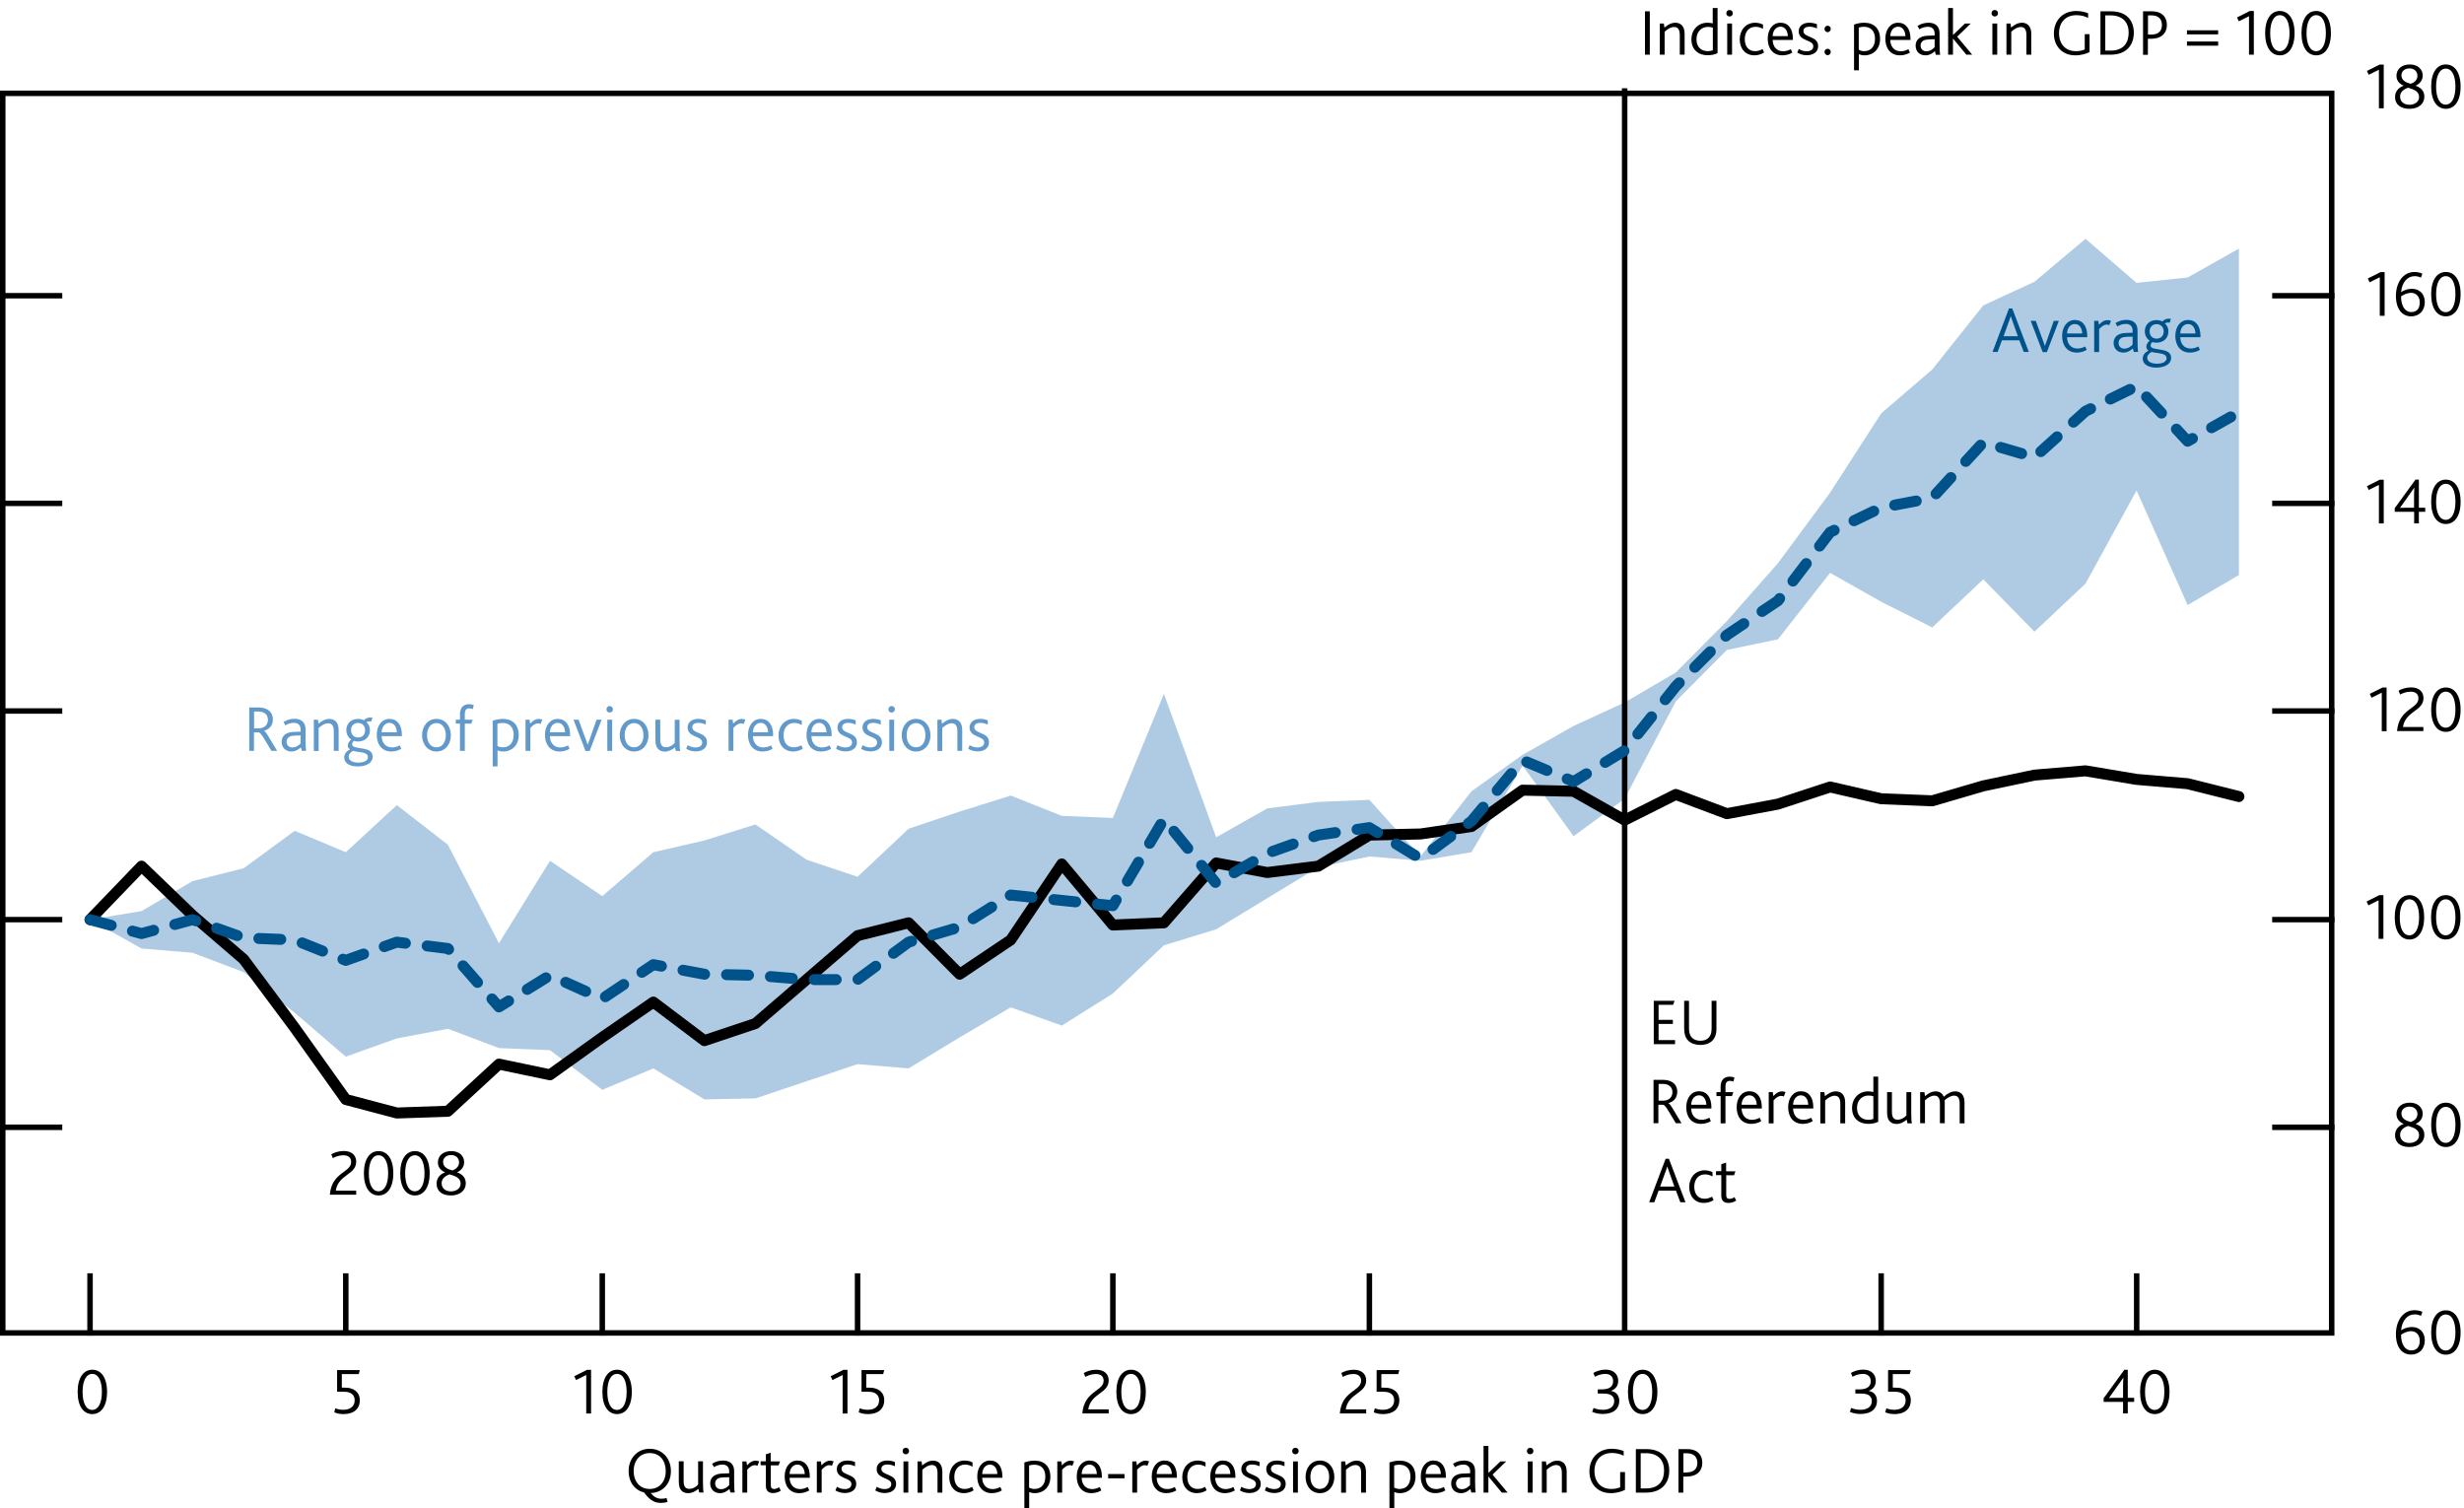 <?xml version="1.0" encoding="utf-8"?>
<!-- Generator: Adobe Illustrator 16.0.0, SVG Export Plug-In . SVG Version: 6.00 Build 0)  -->
<!DOCTYPE svg PUBLIC "-//W3C//DTD SVG 1.1//EN" "http://www.w3.org/Graphics/SVG/1.1/DTD/svg11.dtd">
<svg version="1.1" xmlns="http://www.w3.org/2000/svg" xmlns:xlink="http://www.w3.org/1999/xlink" x="0px" y="0px" width="224.4px"
	 height="137.36px" viewBox="0 0 224.4 137.36" enable-background="new 0 0 224.4 137.36" xml:space="preserve">
<g id="Fan_chart_colours" display="none">
	<polyline display="inline" fill-rule="evenodd" clip-rule="evenodd" fill="#F8BFAD" stroke="#F8BFAD" stroke-width="0.01" points="
		227.27,13.07 231.7,31.76 236.14,35.63 240.57,39.07 245.01,41.82 249.44,41.17 253.88,43.26 258.31,44.65 262.74,46.34 
		267.18,47.65 271.61,48.15 276.05,48.68 280.48,49.23 284.92,49.55 284.92,57.55 280.48,57.22 276.05,56.59 271.61,55.99 
		267.18,55.44 262.74,53.84 258.31,52.01 253.88,50.46 249.44,48.22 245.01,48.52 240.57,44.91 236.14,40.27 231.7,34.97 
		227.27,13.07 	"/>
	<polyline display="inline" fill-rule="evenodd" clip-rule="evenodd" fill="#F8BFAD" stroke="#F8BFAD" stroke-width="0.01" points="
		227.27,13.07 231.7,29.59 236.14,32.51 240.57,35.13 245.01,37.3 249.44,36.41 253.88,38.4 258.31,39.69 262.74,41.28 
		267.18,42.39 271.61,42.85 276.05,43.35 280.48,43.83 284.92,44.15 284.92,49.55 280.48,49.23 276.05,48.68 271.61,48.15 
		267.18,47.65 262.74,46.34 258.31,44.65 253.88,43.26 249.44,41.17 245.01,41.82 240.57,39.07 236.14,35.63 231.7,31.76 
		227.27,13.07 	"/>
	<polyline display="inline" fill-rule="evenodd" clip-rule="evenodd" fill="#F8BFAD" stroke="#F8BFAD" stroke-width="0.01" points="
		227.27,13.07 231.7,27.87 236.14,30.02 240.57,32.01 245.01,33.7 249.44,32.62 253.88,34.53 258.31,35.75 262.74,37.26 
		267.18,38.21 271.61,38.65 276.05,39.11 280.48,39.55 284.92,39.86 284.92,44.15 280.48,43.83 276.05,43.35 271.61,42.85 
		267.18,42.39 262.74,41.28 258.31,39.69 253.88,38.4 249.44,36.41 245.01,37.3 240.57,35.13 236.14,32.51 231.7,29.59 
		227.27,13.07 	"/>
	<polyline display="inline" fill-rule="evenodd" clip-rule="evenodd" fill="#F18670" stroke="#F18670" stroke-width="0.01" points="
		227.27,13.07 231.7,26.39 236.14,27.88 240.57,29.32 245.01,30.62 249.44,29.37 253.88,31.22 258.31,32.37 262.74,33.81 
		267.18,34.63 271.61,35.04 276.05,35.47 280.48,35.87 284.92,36.18 284.92,39.86 280.48,39.55 276.05,39.11 271.61,38.65 
		267.18,38.21 262.74,37.26 258.31,35.75 253.88,34.53 249.44,32.62 245.01,33.7 240.57,32.01 236.14,30.02 231.7,27.87 
		227.27,13.07 	"/>
	<polyline display="inline" fill-rule="evenodd" clip-rule="evenodd" fill="#F18670" stroke="#F18670" stroke-width="0.01" points="
		227.27,13.07 231.7,25.06 236.14,25.97 240.57,26.92 245.01,27.85 249.44,26.46 253.88,28.24 258.31,29.33 262.74,30.72 
		267.18,31.41 271.61,31.8 276.05,32.21 280.48,32.57 284.92,32.88 284.92,36.18 280.48,35.87 276.05,35.47 271.61,35.04 
		267.18,34.63 262.74,33.81 258.31,32.37 253.88,31.22 249.44,29.37 245.01,30.62 240.57,29.32 236.14,27.88 231.7,26.39 
		227.27,13.07 	"/>
	<polyline display="inline" fill-rule="evenodd" clip-rule="evenodd" fill="#F18670" stroke="#F18670" stroke-width="0.01" points="
		227.27,13.07 231.7,23.83 236.14,24.2 240.57,24.68 245.01,25.28 249.44,23.76 253.88,25.49 258.31,26.52 262.74,27.84 
		267.18,28.42 271.61,28.8 276.05,29.18 280.48,29.51 284.92,29.81 284.92,32.88 280.48,32.57 276.05,32.21 271.61,31.8 
		267.18,31.41 262.74,30.72 258.31,29.33 253.88,28.24 249.44,26.46 245.01,27.85 240.57,26.92 236.14,25.97 231.7,25.06 
		227.27,13.07 	"/>
	<polyline display="inline" fill-rule="evenodd" clip-rule="evenodd" fill="#E94D3F" stroke="#E94D3F" stroke-width="0.01" points="
		227.27,13.07 231.7,22.66 236.14,22.51 240.57,22.56 245.01,22.85 249.44,21.19 253.88,22.87 258.31,23.85 262.74,25.12 
		267.18,25.59 271.61,25.95 276.05,26.31 280.48,26.6 284.92,26.91 284.92,29.81 280.48,29.51 276.05,29.18 271.61,28.8 
		267.18,28.42 262.74,27.84 258.31,26.52 253.88,25.49 249.44,23.76 245.01,25.28 240.57,24.68 236.14,24.2 231.7,23.83 
		227.27,13.07 	"/>
	<polyline display="inline" fill-rule="evenodd" clip-rule="evenodd" fill="#E94D3F" stroke="#E94D3F" stroke-width="0.01" points="
		227.27,13.07 231.7,21.53 236.14,20.89 240.57,20.51 245.01,20.49 249.44,18.72 253.88,20.34 258.31,21.26 262.74,22.48 
		267.18,22.85 271.61,23.19 276.05,23.53 280.48,23.8 284.92,24.1 284.92,26.91 280.48,26.6 276.05,26.31 271.61,25.95 
		267.18,25.59 262.74,25.12 258.31,23.85 253.88,22.87 249.44,21.19 245.01,22.85 240.57,22.56 236.14,22.51 231.7,22.66 
		227.27,13.07 	"/>
	<polyline display="inline" fill-rule="evenodd" clip-rule="evenodd" fill="#E94D3F" stroke="#E94D3F" stroke-width="0.01" points="
		227.27,13.07 231.7,19.31 236.14,17.68 240.57,16.48 245.01,15.85 249.44,13.83 253.88,15.35 258.31,16.18 262.74,17.3 
		267.18,17.46 271.61,17.77 276.05,18.06 280.48,18.27 284.92,18.56 284.92,24.1 280.48,23.8 276.05,23.53 271.61,23.19 
		267.18,22.85 262.74,22.48 258.31,21.26 253.88,20.34 249.44,18.72 245.01,20.49 240.57,20.51 236.14,20.89 231.7,21.53 
		227.27,13.07 	"/>
	<polyline display="inline" fill-rule="evenodd" clip-rule="evenodd" fill="#E94D3F" stroke="#E94D3F" stroke-width="0.01" points="
		227.27,13.07 231.7,18.18 236.14,16.05 240.57,14.43 245.01,13.5 249.44,11.35 253.88,12.82 258.31,13.6 262.74,14.66 
		267.18,14.72 271.61,15.01 276.05,15.28 280.48,15.46 284.92,15.75 284.92,18.56 280.48,18.27 276.05,18.06 271.61,17.77 
		267.18,17.46 262.74,17.3 258.31,16.18 253.88,15.35 249.44,13.83 245.01,15.85 240.57,16.48 236.14,17.68 231.7,19.31 
		227.27,13.07 	"/>
	<polyline display="inline" fill-rule="evenodd" clip-rule="evenodd" fill="#E94D3F" stroke="#E94D3F" stroke-width="0.01" points="
		227.27,13.07 231.7,17.01 236.14,14.37 240.57,12.31 245.01,11.06 249.44,8.79 253.88,10.2 258.31,10.93 262.74,11.94 
		267.18,11.89 271.61,12.16 276.05,12.41 280.48,12.56 284.92,12.84 284.92,15.75 280.48,15.46 276.05,15.28 271.61,15.01 
		267.18,14.72 262.74,14.66 258.31,13.6 253.88,12.82 249.44,11.35 245.01,13.5 240.57,14.43 236.14,16.05 231.7,18.18 
		227.27,13.07 	"/>
	<polyline display="inline" fill-rule="evenodd" clip-rule="evenodd" fill="#F18670" stroke="#F18670" stroke-width="0.01" points="
		227.27,13.07 231.7,15.78 236.14,12.59 240.57,10.07 245.01,8.5 249.44,6.09 253.88,7.45 258.31,8.11 262.74,9.07 267.18,8.91 
		271.61,9.16 276.05,9.38 280.48,9.5 284.92,9.78 284.92,12.84 280.48,12.56 276.05,12.41 271.61,12.16 267.18,11.89 262.74,11.94 
		258.31,10.93 253.88,10.2 249.44,8.79 245.01,11.06 240.57,12.31 236.14,14.37 231.7,17.01 227.27,13.07 	"/>
	<polyline display="inline" fill-rule="evenodd" clip-rule="evenodd" fill="#F18670" stroke="#F18670" stroke-width="0.01" points="
		227.27,13.07 231.7,14.46 236.14,10.68 240.57,7.66 245.01,5.73 249.44,3.17 253.88,4.47 258.31,5.07 262.74,5.97 267.18,5.69 
		271.61,5.92 276.05,6.11 280.48,6.19 284.92,6.47 284.92,9.78 280.48,9.5 276.05,9.38 271.61,9.16 267.18,8.91 262.74,9.07 
		258.31,8.11 253.88,7.45 249.44,6.09 245.01,8.5 240.57,10.07 236.14,12.59 231.7,15.78 227.27,13.07 	"/>
	<polyline display="inline" fill-rule="evenodd" clip-rule="evenodd" fill="#F18670" stroke="#F18670" stroke-width="0.01" points="
		227.27,13.07 231.7,12.97 236.14,8.55 240.57,4.98 245.01,2.64 249.44,-0.07 253.88,1.16 258.31,1.69 262.74,2.52 267.18,2.1 
		271.61,2.31 276.05,2.48 280.48,2.52 284.92,2.79 284.92,6.47 280.48,6.19 276.05,6.11 271.61,5.92 267.18,5.69 262.74,5.97 
		258.31,5.07 253.88,4.47 249.44,3.17 245.01,5.73 240.57,7.66 236.14,10.68 231.7,14.46 227.27,13.07 	"/>
	<polyline display="inline" fill-rule="evenodd" clip-rule="evenodd" fill="#F8BFAD" stroke="#F8BFAD" stroke-width="0.01" points="
		227.27,13.07 231.7,11.25 236.14,6.06 240.57,1.85 245.01,-0.95 249.44,-3.86 253.88,-2.71 258.31,-2.25 262.74,-1.5 267.18,-2.08 
		271.61,-1.9 276.05,-1.76 280.48,-1.77 284.92,-1.5 284.92,2.79 280.48,2.52 276.05,2.48 271.61,2.31 267.18,2.1 262.74,2.52 
		258.31,1.69 253.88,1.16 249.44,-0.07 245.01,2.64 240.57,4.98 236.14,8.55 231.7,12.97 227.27,13.07 	"/>
	<polyline display="inline" fill-rule="evenodd" clip-rule="evenodd" fill="#F8BFAD" stroke="#F8BFAD" stroke-width="0.01" points="
		227.27,13.07 231.7,9.08 236.14,2.93 240.57,-2.09 245.01,-5.47 249.44,-8.62 253.88,-7.57 258.31,-7.21 262.74,-6.56 
		267.18,-7.34 271.61,-7.19 276.05,-7.1 280.48,-7.16 284.92,-6.9 284.92,-1.5 280.48,-1.77 276.05,-1.76 271.61,-1.9 267.18,-2.08 
		262.74,-1.5 258.31,-2.25 253.88,-2.71 249.44,-3.86 245.01,-0.95 240.57,1.85 236.14,6.06 231.7,11.25 227.27,13.07 	"/>
	<polyline display="inline" fill-rule="evenodd" clip-rule="evenodd" fill="#F8BFAD" stroke="#F8BFAD" stroke-width="0.01" points="
		227.27,13.07 231.7,5.87 236.14,-1.7 240.57,-7.92 245.01,-12.18 249.44,-15.67 253.88,-14.77 258.31,-14.56 262.74,-14.06 
		267.18,-15.13 271.61,-15.03 276.05,-15.01 280.48,-15.15 284.92,-14.9 284.92,-6.9 280.48,-7.16 276.05,-7.1 271.61,-7.19 
		267.18,-7.34 262.74,-6.56 258.31,-7.21 253.88,-7.57 249.44,-8.62 245.01,-5.47 240.57,-2.09 236.14,2.93 231.7,9.08 
		227.27,13.07 	"/>
	
		<polyline display="inline" fill-rule="evenodd" clip-rule="evenodd" fill="#FBD9CD" stroke="#FBD9CD" stroke-width="0.01" stroke-linecap="square" stroke-miterlimit="10" points="
		225.86,88.75 230.93,110.04 236.01,115.36 241.09,120.8 246.16,126.17 251.24,126.89 256.31,129.68 261.39,130.99 266.46,131.82 
		271.54,132.88 276.61,133.03 281.69,133.24 286.77,133.47 291.84,133.48 291.84,142.6 286.77,142.57 281.69,142.25 276.61,141.97 
		271.54,141.76 266.46,140.37 261.39,139.37 256.31,137.89 251.24,134.93 246.16,133.81 241.09,127.45 236.01,120.65 230.93,113.7 
		225.86,88.75 	"/>
	
		<polyline display="inline" fill-rule="evenodd" clip-rule="evenodd" fill="#F9C5B4" stroke="#F9C5B4" stroke-width="0.01" stroke-linecap="square" stroke-miterlimit="10" points="
		225.86,88.75 230.93,107.57 236.01,111.8 241.09,116.32 246.16,121.02 251.24,121.46 256.31,124.15 261.39,125.34 266.46,126.06 
		271.54,126.89 276.61,127 281.69,127.16 286.77,127.32 291.84,127.33 291.84,133.48 286.77,133.47 281.69,133.24 276.61,133.03 
		271.54,132.88 266.46,131.82 261.39,130.99 256.31,129.68 251.24,126.89 246.16,126.17 241.09,120.8 236.01,115.36 230.93,110.04 
		225.86,88.75 	"/>
	
		<polyline display="inline" fill-rule="evenodd" clip-rule="evenodd" fill="#F8BBA8" stroke="#F8BBA8" stroke-width="0.01" stroke-linecap="square" stroke-miterlimit="10" points="
		225.86,88.75 230.93,105.6 236.01,108.97 241.09,112.75 246.16,116.92 251.24,117.15 256.31,119.74 261.39,120.85 266.46,121.48 
		271.54,122.13 276.61,122.21 281.69,122.33 286.77,122.44 291.84,122.44 291.84,127.33 286.77,127.32 281.69,127.16 276.61,127 
		271.54,126.89 266.46,126.06 261.39,125.34 256.31,124.15 251.24,121.46 246.16,121.02 241.09,116.32 236.01,111.8 230.93,107.57 
		225.86,88.75 	"/>
	
		<polyline display="inline" fill-rule="evenodd" clip-rule="evenodd" fill="#F6B09B" stroke="#F6B09B" stroke-width="0.01" stroke-linecap="square" stroke-miterlimit="10" points="
		225.86,88.75 230.93,103.92 236.01,106.54 241.09,109.7 246.16,113.4 251.24,113.45 256.31,115.97 261.39,117 266.46,117.55 
		271.54,118.05 276.61,118.1 281.69,118.19 286.77,118.25 291.84,118.25 291.84,122.44 286.77,122.44 281.69,122.33 276.61,122.21 
		271.54,122.13 266.46,121.48 261.39,120.85 256.31,119.74 251.24,117.15 246.16,116.92 241.09,112.75 236.01,108.97 230.93,105.6 
		225.86,88.75 	"/>
	
		<polyline display="inline" fill-rule="evenodd" clip-rule="evenodd" fill="#F39A82" stroke="#F39A82" stroke-width="0.01" stroke-linecap="square" stroke-miterlimit="10" points="
		225.86,88.75 230.93,102.41 236.01,104.36 241.09,106.95 246.16,110.25 251.24,110.13 256.31,112.58 261.39,113.53 266.46,114.02 
		271.54,114.38 276.61,114.41 281.69,114.47 286.77,114.49 291.84,114.48 291.84,118.25 286.77,118.25 281.69,118.19 276.61,118.1 
		271.54,118.05 266.46,117.55 261.39,117 256.31,115.97 251.24,113.45 246.16,113.4 241.09,109.7 236.01,106.54 230.93,103.92 
		225.86,88.75 	"/>
	
		<polyline display="inline" fill-rule="evenodd" clip-rule="evenodd" fill="#F0836B" stroke="#F0836B" stroke-width="0.01" stroke-linecap="square" stroke-miterlimit="10" points="
		225.86,88.75 230.93,101 236.01,102.33 241.09,104.41 246.16,107.33 251.24,107.05 256.31,109.43 261.39,110.33 266.46,110.75 
		271.54,110.98 276.61,110.99 281.69,111.02 286.77,111 291.84,110.99 291.84,114.48 286.77,114.49 281.69,114.47 276.61,114.41 
		271.54,114.38 266.46,114.02 261.39,113.53 256.31,112.58 251.24,110.13 246.16,110.25 241.09,106.95 236.01,104.36 230.93,102.41 
		225.86,88.75 	"/>
	
		<polyline display="inline" fill-rule="evenodd" clip-rule="evenodd" fill="#ED6A55" stroke="#ED6A55" stroke-width="0.01" stroke-linecap="square" stroke-miterlimit="10" points="
		225.86,88.75 230.93,99.67 236.01,100.42 241.09,101.99 246.16,104.55 251.24,104.13 256.31,106.45 261.39,107.29 266.46,107.64 
		271.54,107.75 276.61,107.74 281.69,107.75 286.77,107.69 291.84,107.68 291.84,110.99 286.77,111 281.69,111.02 276.61,110.99 
		271.54,110.98 266.46,110.75 261.39,110.33 256.31,109.43 251.24,107.05 246.16,107.33 241.09,104.41 236.01,102.33 230.93,101 
		225.86,88.75 	"/>
	
		<polyline display="inline" fill-rule="evenodd" clip-rule="evenodd" fill="#EB5D4B" stroke="#EB5D4B" stroke-width="0.01" stroke-linecap="square" stroke-miterlimit="10" points="
		225.86,88.75 230.93,98.39 236.01,98.56 241.09,99.66 246.16,101.87 251.24,101.31 256.31,103.57 261.39,104.34 266.46,104.64 
		271.54,104.63 276.61,104.6 281.69,104.58 286.77,104.49 291.84,104.47 291.84,107.68 286.77,107.69 281.69,107.75 276.61,107.74 
		271.54,107.75 266.46,107.64 261.39,107.29 256.31,106.45 251.24,104.13 246.16,104.55 241.09,101.99 236.01,100.42 230.93,99.67 
		225.86,88.75 	"/>
	
		<polyline display="inline" fill-rule="evenodd" clip-rule="evenodd" fill="#E94D3F" stroke="#E94D3F" stroke-width="0.01" stroke-linecap="square" stroke-miterlimit="10" points="
		225.86,88.75 230.93,95.86 236.01,94.91 241.09,95.06 246.16,96.58 251.24,95.74 256.31,97.89 261.39,98.55 266.46,98.73 
		271.54,98.48 276.61,98.42 281.69,98.35 286.77,98.19 291.84,98.17 291.84,104.47 286.77,104.49 281.69,104.58 276.61,104.6 
		271.54,104.63 266.46,104.64 261.39,104.34 256.31,103.57 251.24,101.31 246.16,101.87 241.09,99.66 236.01,98.56 230.93,98.39 
		225.86,88.75 	"/>
	
		<polyline display="inline" fill-rule="evenodd" clip-rule="evenodd" fill="#EB5D4B" stroke="#EB5D4B" stroke-width="0.01" stroke-linecap="square" stroke-miterlimit="10" points="
		225.86,88.75 230.93,94.57 236.01,93.05 241.09,92.72 246.16,93.9 251.24,92.92 256.31,95.01 261.39,95.6 266.46,95.73 
		271.54,95.36 276.61,95.28 281.69,95.18 286.77,94.99 291.84,94.97 291.84,98.17 286.77,98.19 281.69,98.35 276.61,98.42 
		271.54,98.48 266.46,98.73 261.39,98.55 256.31,97.89 251.24,95.74 246.16,96.58 241.09,95.06 236.01,94.91 230.93,95.86 
		225.86,88.75 	"/>
	
		<polyline display="inline" fill-rule="evenodd" clip-rule="evenodd" fill="#ED6A55" stroke="#ED6A55" stroke-width="0.01" stroke-linecap="square" stroke-miterlimit="10" points="
		225.86,88.75 230.93,93.24 236.01,91.14 241.09,90.31 246.16,91.13 251.24,90 256.31,92.02 261.39,92.56 266.46,92.62 
		271.54,92.14 276.61,92.03 281.69,91.91 286.77,91.69 291.84,91.65 291.84,94.97 286.77,94.99 281.69,95.18 276.61,95.28 
		271.54,95.36 266.46,95.73 261.39,95.6 256.31,95.01 251.24,92.92 246.16,93.9 241.09,92.72 236.01,93.05 230.93,94.57 
		225.86,88.75 	"/>
	
		<polyline display="inline" fill-rule="evenodd" clip-rule="evenodd" fill="#F0836B" stroke="#F0836B" stroke-width="0.01" stroke-linecap="square" stroke-miterlimit="10" points="
		225.86,88.75 230.93,91.84 236.01,89.11 241.09,87.76 246.16,88.2 251.24,86.92 256.31,88.89 261.39,89.36 266.46,89.35 
		271.54,88.74 276.61,88.61 281.69,88.46 286.77,88.2 291.84,88.16 291.84,91.65 286.77,91.69 281.69,91.91 276.61,92.03 
		271.54,92.14 266.46,92.62 261.39,92.56 256.31,92.02 251.24,90 246.16,91.13 241.09,90.31 236.01,91.14 230.93,93.24 
		225.86,88.75 	"/>
	
		<polyline display="inline" fill-rule="evenodd" clip-rule="evenodd" fill="#F39A82" stroke="#F39A82" stroke-width="0.01" stroke-linecap="square" stroke-miterlimit="10" points="
		225.86,88.75 230.93,90.33 236.01,86.93 241.09,85.02 246.16,85.05 251.24,83.6 256.31,85.49 261.39,85.9 266.46,85.82 
		271.54,85.07 276.61,84.92 281.69,84.74 286.77,84.44 291.84,84.4 291.84,88.16 286.77,88.2 281.69,88.46 276.61,88.61 
		271.54,88.74 266.46,89.35 261.39,89.36 256.31,88.89 251.24,86.92 246.16,88.2 241.09,87.76 236.01,89.11 230.93,91.84 
		225.86,88.75 	"/>
	
		<polyline display="inline" fill-rule="evenodd" clip-rule="evenodd" fill="#F6B09B" stroke="#F6B09B" stroke-width="0.01" stroke-linecap="square" stroke-miterlimit="10" points="
		225.86,88.75 230.93,88.64 236.01,84.5 241.09,81.96 246.16,81.53 251.24,79.9 256.31,81.72 261.39,82.04 266.46,81.89 
		271.54,80.99 276.61,80.81 281.69,80.59 286.77,80.25 291.84,80.2 291.84,84.4 286.77,84.44 281.69,84.74 276.61,84.92 
		271.54,85.07 266.46,85.82 261.39,85.9 256.31,85.49 251.24,83.6 246.16,85.05 241.09,85.02 236.01,86.93 230.93,90.33 
		225.86,88.75 	"/>
	
		<polyline display="inline" fill-rule="evenodd" clip-rule="evenodd" fill="#F8BBA8" stroke="#F8BBA8" stroke-width="0.01" stroke-linecap="square" stroke-miterlimit="10" points="
		225.86,88.75 230.93,86.68 236.01,81.67 241.09,78.39 246.16,77.44 251.24,75.59 256.31,77.32 261.39,77.55 266.46,77.31 
		271.54,76.23 276.61,76.02 281.69,75.76 286.77,75.37 291.84,75.31 291.84,80.2 286.77,80.25 281.69,80.59 276.61,80.81 
		271.54,80.99 266.46,81.89 261.39,82.04 256.31,81.72 251.24,79.9 246.16,81.53 241.09,81.96 236.01,84.5 230.93,88.64 
		225.86,88.75 	"/>
	
		<polyline display="inline" fill-rule="evenodd" clip-rule="evenodd" fill="#F9C5B4" stroke="#F9C5B4" stroke-width="0.01" stroke-linecap="square" stroke-miterlimit="10" points="
		225.86,88.75 230.93,84.21 236.01,78.11 241.09,73.91 246.16,72.28 251.24,70.17 256.31,71.78 261.39,71.9 266.46,71.55 
		271.54,70.23 276.61,69.99 281.69,69.68 286.77,69.23 291.84,69.16 291.84,75.31 286.77,75.37 281.69,75.76 276.61,76.02 
		271.54,76.23 266.46,77.31 261.39,77.55 256.31,77.32 251.24,75.59 246.16,77.44 241.09,78.39 236.01,81.67 230.93,86.68 
		225.86,88.75 	"/>
	
		<polyline display="inline" fill-rule="evenodd" clip-rule="evenodd" fill="#FBD9CD" stroke="#FBD9CD" stroke-width="0.01" stroke-linecap="square" stroke-miterlimit="10" points="
		225.86,88.75 230.93,80.54 236.01,72.83 241.09,67.26 246.16,64.65 251.24,62.13 256.31,63.57 261.39,63.53 266.46,63.01 
		271.54,61.35 276.61,61.05 281.69,60.67 286.77,60.12 291.84,60.04 291.84,69.16 286.77,69.23 281.69,69.68 276.61,69.99 
		271.54,70.23 266.46,71.55 261.39,71.9 256.31,71.78 251.24,70.17 246.16,72.28 241.09,73.91 236.01,78.11 230.93,84.21 
		225.86,88.75 	"/>
	<path display="inline" fill="none" stroke="#E40520" stroke-linecap="round" stroke-linejoin="round" stroke-miterlimit="10" d="
		M225.85,88.74"/>
	<polyline display="inline" fill-rule="evenodd" clip-rule="evenodd" fill="#ACCEBD" stroke="#ACCEBD" stroke-width="0.01" points="
		299.26,28.76 304.86,20.22 310.46,15.36 316.07,14.51 321.67,15.74 327.27,18.23 332.87,21.14 338.48,22.72 344.08,23.85 
		349.68,24.55 355.29,25.32 360.89,25.72 366.49,25.51 372.09,24.78 372.09,30.76 366.49,31.38 360.89,31.48 355.29,30.97 
		349.68,30.09 344.08,29.23 338.48,27.94 332.87,26.22 327.27,23.16 321.67,20.49 316.07,19.1 310.46,19.78 304.86,24.47 
		299.26,32.85 	"/>
	<polyline display="inline" fill-rule="evenodd" clip-rule="evenodd" fill="#ACCEBD" stroke="#ACCEBD" stroke-width="0.01" points="
		299.26,26 304.86,17.34 310.46,12.38 316.07,11.42 321.67,12.53 327.27,14.92 332.87,17.73 338.48,19.19 344.08,20.22 
		349.68,20.81 355.29,21.51 360.89,21.84 366.49,21.54 372.09,20.74 372.09,24.78 366.49,25.51 360.89,25.72 355.29,25.32 
		349.68,24.55 344.08,23.85 338.48,22.72 332.87,21.14 327.27,18.23 321.67,15.74 316.07,14.51 310.46,15.36 304.86,20.22 
		299.26,28.76 	"/>
	<polyline display="inline" fill-rule="evenodd" clip-rule="evenodd" fill="#ACCEBD" stroke="#ACCEBD" stroke-width="0.01" points="
		299.26,23.81 304.86,15.07 310.46,10.02 316.07,8.97 321.67,9.98 327.27,12.28 332.87,15.01 338.48,16.39 344.08,17.34 
		349.68,17.84 355.29,18.48 360.89,18.74 366.49,18.39 372.09,17.53 372.09,20.74 366.49,21.54 360.89,21.84 355.29,21.51 
		349.68,20.81 344.08,20.22 338.48,19.19 332.87,17.73 327.27,14.92 321.67,12.53 316.07,11.42 310.46,12.38 304.86,17.34 
		299.26,26 	"/>
	<polyline display="inline" fill-rule="evenodd" clip-rule="evenodd" fill="#77B39C" stroke="#77B39C" stroke-width="0.01" points="
		299.26,21.93 304.86,13.11 310.46,7.98 316.07,6.85 321.67,7.8 327.27,10.02 332.87,12.67 338.48,13.99 344.08,14.86 349.68,15.29 
		355.29,15.88 360.89,16.09 366.49,15.69 372.09,14.78 372.09,17.53 366.49,18.39 360.89,18.74 355.29,18.48 349.68,17.84 
		344.08,17.34 338.48,16.39 332.87,15.01 327.27,12.28 321.67,9.98 316.07,8.97 310.46,10.02 304.86,15.07 299.26,23.81 	"/>
	<polyline display="inline" fill-rule="evenodd" clip-rule="evenodd" fill="#77B39C" stroke="#77B39C" stroke-width="0.01" points="
		299.26,20.24 304.86,11.35 310.46,6.16 316.07,4.96 321.67,5.84 327.27,7.98 332.87,10.58 338.48,11.83 344.08,12.63 349.68,13.01 
		355.29,13.55 360.89,13.71 366.49,13.27 372.09,12.3 372.09,14.78 366.49,15.69 360.89,16.09 355.29,15.88 349.68,15.29 
		344.08,14.86 338.48,13.99 332.87,12.67 327.27,10.02 321.67,7.8 316.07,6.85 310.46,7.98 304.86,13.11 299.26,21.93 	"/>
	<polyline display="inline" fill-rule="evenodd" clip-rule="evenodd" fill="#77B39C" stroke="#77B39C" stroke-width="0.01" points="
		299.26,18.68 304.86,9.73 310.46,4.47 316.07,3.21 321.67,4.02 327.27,6.1 332.87,8.63 338.48,9.83 344.08,10.58 349.68,10.89 
		355.29,11.39 360.89,11.51 366.49,11.02 372.09,10.01 372.09,12.3 366.49,13.27 360.89,13.71 355.29,13.55 349.68,13.01 
		344.08,12.63 338.48,11.83 332.87,10.58 327.27,7.98 321.67,5.84 316.07,4.96 310.46,6.16 304.86,11.35 299.26,20.24 	"/>
	<polyline display="inline" fill-rule="evenodd" clip-rule="evenodd" fill="#008D68" stroke="#008D68" stroke-width="0.01" points="
		299.26,17.19 304.86,8.18 310.46,2.86 316.07,1.55 321.67,2.29 327.27,4.32 332.87,6.79 338.48,7.93 344.08,8.62 349.68,8.88 
		355.29,9.34 360.89,9.41 366.49,8.89 372.09,7.83 372.09,10.01 366.49,11.02 360.89,11.51 355.29,11.39 349.68,10.89 344.08,10.58 
		338.48,9.83 332.87,8.63 327.27,6.1 321.67,4.02 316.07,3.21 310.46,4.47 304.86,9.73 299.26,18.68 	"/>
	<polyline display="inline" fill-rule="evenodd" clip-rule="evenodd" fill="#008D68" stroke="#008D68" stroke-width="0.01" points="
		299.26,15.76 304.86,6.69 310.46,1.31 316.07,-0.07 321.67,0.62 327.27,2.58 332.87,5.01 338.48,6.1 344.08,6.74 349.68,6.93 
		355.29,7.35 360.89,7.39 366.49,6.82 372.09,5.73 372.09,7.83 366.49,8.89 360.89,9.41 355.29,9.34 349.68,8.88 344.08,8.62 
		338.48,7.93 332.87,6.79 327.27,4.32 321.67,2.29 316.07,1.55 310.46,2.86 304.86,8.18 299.26,17.19 	"/>
	<polyline display="inline" fill-rule="evenodd" clip-rule="evenodd" fill="#008D68" stroke="#008D68" stroke-width="0.01" points="
		299.26,12.93 304.86,3.78 310.46,-1.67 316.07,-3.13 321.67,-2.52 327.27,-0.64 332.87,1.73 338.48,2.75 344.08,3.33 349.68,3.46 
		355.29,3.8 360.89,3.77 366.49,3.12 372.09,1.95 372.09,5.73 366.49,6.82 360.89,7.39 355.29,7.35 349.68,6.93 344.08,6.74 
		338.48,6.1 332.87,5.01 327.27,2.58 321.67,0.62 316.07,-0.07 310.46,1.31 304.86,6.69 299.26,15.76 	"/>
	<polyline display="inline" fill-rule="evenodd" clip-rule="evenodd" fill="#008D68" stroke="#008D68" stroke-width="0.01" points="
		299.26,11.49 304.86,2.33 310.46,-3.15 316.07,-4.63 321.67,-4.04 327.27,-2.18 332.87,0.18 338.48,1.19 344.08,1.76 349.68,1.88 
		355.29,2.18 360.89,2.11 366.49,1.42 372.09,0.21 372.09,1.95 366.49,3.12 360.89,3.77 355.29,3.8 349.68,3.46 344.08,3.33 
		338.48,2.75 332.87,1.73 327.27,-0.64 321.67,-2.52 316.07,-3.13 310.46,-1.67 304.86,3.78 299.26,12.93 	"/>
	<polyline display="inline" fill-rule="evenodd" clip-rule="evenodd" fill="#008D68" stroke="#008D68" stroke-width="0.01" points="
		299.26,10.01 304.86,0.82 310.46,-4.68 316.07,-6.18 321.67,-5.62 327.27,-3.78 332.87,-1.43 338.48,-0.42 344.08,0.14 
		349.68,0.25 355.29,0.51 360.89,0.39 366.49,-0.34 372.09,-1.58 372.09,0.21 366.49,1.42 360.89,2.11 355.29,2.18 349.68,1.88 
		344.08,1.76 338.48,1.19 332.87,0.18 327.27,-2.18 321.67,-4.04 316.07,-4.63 310.46,-3.15 304.86,2.33 299.26,11.49 	"/>
	<polyline display="inline" fill-rule="evenodd" clip-rule="evenodd" fill="#77B39C" stroke="#77B39C" stroke-width="0.01" points="
		299.26,8.44 304.86,-0.77 310.46,-6.28 316.07,-7.81 321.67,-7.27 327.27,-5.46 332.87,-3.12 338.48,-2.12 344.08,-1.58 
		349.68,-1.47 355.29,-1.26 360.89,-1.42 366.49,-2.19 372.09,-3.47 372.09,-1.58 366.49,-0.34 360.89,0.39 355.29,0.51 
		349.68,0.25 344.08,0.14 338.48,-0.42 332.87,-1.43 327.27,-3.78 321.67,-5.62 316.07,-6.18 310.46,-4.68 304.86,0.82 
		299.26,10.01 	"/>
	<polyline display="inline" fill-rule="evenodd" clip-rule="evenodd" fill="#77B39C" stroke="#77B39C" stroke-width="0.01" points="
		299.26,6.75 304.86,-2.48 310.46,-8.02 316.07,-9.57 321.67,-9.07 327.27,-7.28 332.87,-4.95 338.48,-3.95 344.08,-3.42 
		349.68,-3.33 355.29,-3.15 360.89,-3.36 366.49,-4.18 372.09,-5.52 372.09,-3.47 366.49,-2.19 360.89,-1.42 355.29,-1.26 
		349.68,-1.47 344.08,-1.58 338.48,-2.12 332.87,-3.12 327.27,-5.46 321.67,-7.27 316.07,-7.81 310.46,-6.28 304.86,-0.77 
		299.26,8.44 	"/>
	<polyline display="inline" fill-rule="evenodd" clip-rule="evenodd" fill="#77B39C" stroke="#77B39C" stroke-width="0.01" points="
		299.26,4.87 304.86,-4.39 310.46,-9.96 316.07,-11.54 321.67,-11.06 327.27,-9.3 332.87,-6.98 338.48,-6 344.08,-5.48 
		349.68,-5.39 355.29,-5.28 360.89,-5.53 366.49,-6.4 372.09,-7.79 372.09,-5.52 366.49,-4.18 360.89,-3.36 355.29,-3.15 
		349.68,-3.33 344.08,-3.42 338.48,-3.95 332.87,-4.95 327.27,-7.28 321.67,-9.07 316.07,-9.57 310.46,-8.02 304.86,-2.48 
		299.26,6.75 	"/>
	<polyline display="inline" fill-rule="evenodd" clip-rule="evenodd" fill="#ACCEBD" stroke="#ACCEBD" stroke-width="0.01" points="
		299.26,2.67 304.86,-6.61 310.46,-12.22 316.07,-13.83 321.67,-13.38 327.27,-11.66 332.87,-9.35 338.48,-8.39 344.08,-7.87 
		349.68,-7.81 355.29,-7.75 360.89,-8.06 366.49,-8.99 372.09,-10.44 372.09,-7.79 366.49,-6.4 360.89,-5.53 355.29,-5.28 
		349.68,-5.39 344.08,-5.48 338.48,-6 332.87,-6.98 327.27,-9.3 321.67,-11.06 316.07,-11.54 310.46,-9.96 304.86,-4.39 
		299.26,4.87 	"/>
	<polyline display="inline" fill-rule="evenodd" clip-rule="evenodd" fill="#ACCEBD" stroke="#ACCEBD" stroke-width="0.01" points="
		299.26,-0.08 304.86,-9.41 310.46,-15.06 316.07,-16.71 321.67,-16.31 327.27,-14.63 332.87,-12.33 338.48,-11.38 344.08,-10.88 
		349.68,-10.83 355.29,-10.85 360.89,-11.24 366.49,-12.25 372.09,-13.77 372.09,-10.44 366.49,-8.99 360.89,-8.06 355.29,-7.75 
		349.68,-7.81 344.08,-7.87 338.48,-8.39 332.87,-9.35 327.27,-11.66 321.67,-13.38 316.07,-13.83 310.46,-12.22 304.86,-6.61 
		299.26,2.67 	"/>
	<polyline display="inline" fill-rule="evenodd" clip-rule="evenodd" fill="#ACCEBD" stroke="#ACCEBD" stroke-width="0.01" points="
		299.26,-4.17 304.86,-13.56 310.46,-19.26 316.07,-20.98 321.67,-20.64 327.27,-19.03 332.87,-16.75 338.48,-15.82 344.08,-15.35 
		349.68,-15.33 355.29,-15.46 360.89,-15.97 366.49,-17.09 372.09,-18.72 372.09,-13.77 366.49,-12.25 360.89,-11.24 355.29,-10.85 
		349.68,-10.83 344.08,-10.88 338.48,-11.38 332.87,-12.33 327.27,-14.63 321.67,-16.31 316.07,-16.71 310.46,-15.06 304.86,-9.41 
		299.26,-0.08 	"/>
	<polyline display="inline" fill-rule="evenodd" clip-rule="evenodd" fill="#CEE1D8" stroke="#CEE1D8" stroke-width="0.01" points="
		313.37,128.94 319.86,127.78 326.36,124.76 332.85,122.24 339.35,119.63 345.85,118.84 352.34,115.41 358.84,113.27 365.34,109.6 
		371.83,107.67 371.83,115.68 365.34,116.97 358.84,120.27 352.34,122.39 345.85,125.7 339.35,126.12 332.85,128.98 326.36,130.67 
		319.86,134.24 313.37,134.34 	"/>
	<polyline display="inline" fill-rule="evenodd" clip-rule="evenodd" fill="#B5D3C4" stroke="#B5D3C4" stroke-width="0.01" points="
		313.37,125.18 319.86,123.63 326.36,120.67 332.85,118.19 339.35,115.42 345.85,113.95 352.34,110.56 358.84,108.04 365.34,104.28 
		371.83,102.21 371.83,107.67 365.34,109.6 358.84,113.27 352.34,115.41 345.85,118.84 339.35,119.63 332.85,122.24 326.36,124.76 
		319.86,127.78 313.37,128.94 	"/>
	<polyline display="inline" fill-rule="evenodd" clip-rule="evenodd" fill="#A7CBBA" stroke="#A7CBBA" stroke-width="0.01" points="
		313.37,122.11 319.86,120.36 326.36,117.5 332.85,114.84 339.35,111.85 345.85,109.9 352.34,106.86 358.84,104.06 365.34,100.33 
		371.83,97.73 371.83,102.21 365.34,104.28 358.84,108.04 352.34,110.56 345.85,113.95 339.35,115.42 332.85,118.19 326.36,120.67 
		319.86,123.63 313.37,125.18 	"/>
	<polyline display="inline" fill-rule="evenodd" clip-rule="evenodd" fill="#9AC4B0" stroke="#9AC4B0" stroke-width="0.01" points="
		313.37,119.38 319.86,117.4 326.36,114.62 332.85,112 339.35,108.9 345.85,106.71 352.34,103.7 358.84,100.77 365.34,96.74 
		371.83,93.94 371.83,97.73 365.34,100.33 358.84,104.06 352.34,106.86 345.85,109.9 339.35,111.85 332.85,114.84 326.36,117.5 
		319.86,120.36 313.37,122.11 	"/>
	<polyline display="inline" fill-rule="evenodd" clip-rule="evenodd" fill="#7EB69D" stroke="#7EB69D" stroke-width="0.01" points="
		313.37,117.12 319.86,114.79 326.36,112.09 332.85,109.4 339.35,106.24 345.85,103.73 352.34,100.76 358.84,97.73 365.34,93.56 
		371.83,90.52 371.83,93.94 365.34,96.74 358.84,100.77 352.34,103.7 345.85,106.71 339.35,108.9 332.85,112 326.36,114.62 
		319.86,117.4 313.37,119.38 	"/>
	<polyline display="inline" fill-rule="evenodd" clip-rule="evenodd" fill="#5FA88C" stroke="#5FA88C" stroke-width="0.01" points="
		313.37,114.94 319.86,112.48 326.36,109.62 332.85,106.89 339.35,103.67 345.85,100.86 352.34,98.05 358.84,94.9 365.34,90.69 
		371.83,87.4 371.83,90.52 365.34,93.56 358.84,97.73 352.34,100.76 345.85,103.73 339.35,106.24 332.85,109.4 326.36,112.09 
		319.86,114.79 313.37,117.12 	"/>
	<polyline display="inline" fill-rule="evenodd" clip-rule="evenodd" fill="#399B7B" stroke="#399B7B" stroke-width="0.01" points="
		313.37,112.99 319.86,110.15 326.36,107.44 332.85,104.62 339.35,101.19 345.85,98.29 352.34,95.31 358.84,92.32 365.34,88 
		371.83,84.32 371.83,87.4 365.34,90.69 358.84,94.9 352.34,98.05 345.85,100.86 339.35,103.67 332.85,106.89 326.36,109.62 
		319.86,112.48 313.37,114.94 	"/>
	<polyline display="inline" fill-rule="evenodd" clip-rule="evenodd" fill="#209472" stroke="#209472" stroke-width="0.01" points="
		313.37,111.11 319.86,107.99 326.36,105.29 332.85,102.49 339.35,98.86 345.85,95.82 352.34,92.74 358.84,89.66 365.34,85.29 
		371.83,81.39 371.83,84.32 365.34,88 358.84,92.32 352.34,95.31 345.85,98.29 339.35,101.19 332.85,104.62 326.36,107.44 
		319.86,110.15 313.37,112.99 	"/>
	<polyline display="inline" fill-rule="evenodd" clip-rule="evenodd" fill="#008D68" stroke="#008D68" stroke-width="0.01" points="
		313.37,107.27 319.86,103.88 326.36,100.88 332.85,97.97 339.35,94.31 345.85,90.73 352.34,87.62 358.84,84.47 365.34,79.81 
		371.83,75.63 371.83,81.39 365.34,85.29 358.84,89.66 352.34,92.74 345.85,95.82 339.35,98.86 332.85,102.49 326.36,105.29 
		319.86,107.99 313.37,111.11 	"/>
	<polyline display="inline" fill-rule="evenodd" clip-rule="evenodd" fill="#209472" stroke="#209472" stroke-width="0.01" points="
		313.37,105.28 319.86,101.67 326.36,98.69 332.85,95.62 339.35,91.86 345.85,88.17 352.34,84.97 358.84,81.73 365.34,77.06 
		371.83,72.72 371.83,75.63 365.34,79.81 358.84,84.47 352.34,87.62 345.85,90.73 339.35,94.31 332.85,97.97 326.36,100.88 
		319.86,103.88 313.37,107.27 	"/>
	<polyline display="inline" fill-rule="evenodd" clip-rule="evenodd" fill="#399B7B" stroke="#399B7B" stroke-width="0.01" points="
		313.37,103.26 319.86,99.37 326.36,96.27 332.85,93.21 339.35,89.56 345.85,85.53 352.34,82.19 358.84,78.84 365.34,74.28 
		371.83,69.58 371.83,72.72 365.34,77.06 358.84,81.73 352.34,84.97 345.85,88.17 339.35,91.86 332.85,95.62 326.36,98.69 
		319.86,101.67 313.37,105.28 	"/>
	<polyline display="inline" fill-rule="evenodd" clip-rule="evenodd" fill="#5FA88C" stroke="#5FA88C" stroke-width="0.01" points="
		313.37,100.98 319.86,96.99 326.36,93.78 332.85,90.59 339.35,86.95 345.85,82.77 352.34,79.44 358.84,75.9 365.34,71.15 
		371.83,66.29 371.83,69.58 365.34,74.28 358.84,78.84 352.34,82.19 345.85,85.53 339.35,89.56 332.85,93.21 326.36,96.27 
		319.86,99.37 313.37,103.26 	"/>
	<polyline display="inline" fill-rule="evenodd" clip-rule="evenodd" fill="#7EB69D" stroke="#7EB69D" stroke-width="0.01" points="
		313.37,98.67 319.86,94.56 326.36,91.13 332.85,87.82 339.35,84.03 345.85,79.79 352.34,76.23 358.84,72.55 365.34,67.82 
		371.83,62.69 371.83,66.29 365.34,71.15 358.84,75.9 352.34,79.44 345.85,82.77 339.35,86.95 332.85,90.59 326.36,93.78 
		319.86,96.99 313.37,100.98 	"/>
	<polyline display="inline" fill-rule="evenodd" clip-rule="evenodd" fill="#9AC4B0" stroke="#9AC4B0" stroke-width="0.01" points="
		313.37,96.12 319.86,91.72 326.36,88.26 332.85,84.76 339.35,80.87 345.85,76.51 352.34,72.78 358.84,68.94 365.34,64.18 
		371.83,58.75 371.83,62.69 365.34,67.82 358.84,72.55 352.34,76.23 345.85,79.79 339.35,84.03 332.85,87.82 326.36,91.13 
		319.86,94.56 313.37,98.67 	"/>
	<polyline display="inline" fill-rule="evenodd" clip-rule="evenodd" fill="#A7CBBA" stroke="#A7CBBA" stroke-width="0.01" points="
		313.37,93.05 319.86,88.55 326.36,84.94 332.85,81.25 339.35,77.23 345.85,72.79 352.34,68.87 358.84,64.62 365.34,60.06 
		371.83,54.17 371.83,58.75 365.34,64.18 358.84,68.94 352.34,72.78 345.85,76.51 339.35,80.87 332.85,84.76 326.36,88.26 
		319.86,91.72 313.37,96.12 	"/>
	<polyline display="inline" fill-rule="evenodd" clip-rule="evenodd" fill="#B5D3C4" stroke="#B5D3C4" stroke-width="0.01" points="
		313.37,89.28 319.86,84.47 326.36,80.67 332.85,76.58 339.35,72.64 345.85,67.62 352.34,63.76 358.84,59.22 365.34,54.77 
		371.83,48.57 371.83,54.17 365.34,60.06 358.84,64.62 352.34,68.87 345.85,72.79 339.35,77.23 332.85,81.25 326.36,84.94 
		319.86,88.55 313.37,93.05 	"/>
	<polyline display="inline" fill-rule="evenodd" clip-rule="evenodd" fill="#CEE1D8" stroke="#CEE1D8" stroke-width="0.01" points="
		313.37,83.35 319.86,78.27 326.36,74.26 332.85,70.02 339.35,65.97 345.85,60.33 352.34,55.95 358.84,51.33 365.34,46.95 
		371.83,40.25 371.83,48.57 365.34,54.77 358.84,59.22 352.34,63.76 345.85,67.62 339.35,72.64 332.85,76.58 326.36,80.67 
		319.86,84.47 313.37,89.28 	"/>
	<g display="inline">
	</g>
</g>
<g id="Plus_x2F_minus" display="none">
	<g display="inline">
		<path d="M223.59,37.89h-1.62v-0.5h1.62v-1.73h0.55v1.73h1.61v0.5h-1.61v1.77h-0.55V37.89z"/>
	</g>
	<g display="inline">
		<path d="M222.36,61.01h3.6v0.47h-3.6V61.01z"/>
	</g>
</g>
<g id="FSR_colours" display="none">
	<rect y="-51.26" display="inline" fill="#00538A" width="7.09" height="7.09"/>
	<rect y="-41.7" display="inline" fill="#B50E7D" width="7.09" height="7.09"/>
	<rect y="-32.14" display="inline" fill="#F9B000" width="7.09" height="7.09"/>
	<rect y="-22.57" display="inline" fill="#7AB929" width="7.09" height="7.09"/>
	<line display="inline" fill="none" stroke="#000000" x1="42.52" y1="-18.07" x2="49.61" y2="-18.07"/>
	<rect x="42.52" y="-51.26" display="inline" fill="#67B9E8" width="7.09" height="7.09"/>
	<rect y="-13.01" display="inline" fill="#8894CA" width="7.09" height="7.09"/>
	<rect x="42.52" y="-32.14" display="inline" fill="#F18500" width="7.09" height="7.09"/>
	<rect x="42.52" y="-41.7" display="inline" fill="#D32E3F" width="7.09" height="7.09"/>
</g>
<g id="IR_colours" display="none">
	<rect y="-31.97" display="inline" fill="#AA0B3C" width="7.09" height="7.09"/>
	<rect y="-22.23" display="inline" fill="#00538A" width="7.09" height="7.09"/>
	<rect y="-13.01" display="inline" fill="#B39F87" width="7.09" height="7.09"/>
	<rect x="42.52" y="-31.97" display="inline" fill="#D182AB" width="7.09" height="7.09"/>
	<rect x="42.52" y="-22.23" display="inline" fill="#6199CB" width="7.09" height="7.09"/>
	<rect x="42.52" y="-13.01" display="inline" fill="#D9CEC1" width="7.09" height="7.09"/>
</g>
<g id="Ziggurat_Box" display="none">
	<path display="inline" fill="none" stroke="#000000" stroke-width="0.5" d="M178.12,121.38"/>
	<path display="inline" fill="none" stroke="#000000" stroke-width="0.5" d="M186.78,121.38"/>
	<path display="inline" fill="none" stroke="#000000" stroke-width="0.5" d="M22.71,121.39c-0.02,0,166.73,0,166.76,0l0.01,0.15
		c0,0,2.13,3.34,2.13,3.34l1.8-6.68l2.62,6.68l2.18-6.68c0,0,0.88,2.38,1.15,3.13l0.08,0.04c0,0,12.54,0,12.54,0V8.01H0v113.38
		c0,0,12.68,0,12.68,0l0.07,0.16c0,0,2.13,3.34,2.13,3.34l1.8-6.68l2.62,6.68l2.18-6.68c0,0,0.89,2.42,1.16,3.15L22.71,121.39z"/>
</g>
<g id="Squiggle" display="none">
	<g display="inline">
		
			<line fill="none" stroke="#000000" stroke-width="0.5" stroke-linecap="square" stroke-miterlimit="10" x1="0.38" y1="115.73" x2="5.85" y2="115.73"/>
		<polyline fill="none" stroke="#000000" stroke-width="0.5" points="5.85,115.67 5.85,116.91 4.86,117.66 6.84,118.3 4.86,119.23 
			6.84,120 5.68,120.47 5.66,121.55 		"/>
		
			<line fill="none" stroke="#000000" stroke-width="0.5" stroke-linecap="square" stroke-miterlimit="10" x1="0" y1="121.63" x2="212.25" y2="121.63"/>
	</g>
	<g display="inline">
		<polyline fill="none" stroke="#000000" stroke-width="0.5" points="206.3,115.6 206.3,116.84 205.31,117.59 207.29,118.23 
			205.31,119.16 207.29,119.93 206.14,120.4 206.12,121.48 		"/>
	</g>
	
		<line display="inline" fill="none" stroke="#000000" stroke-width="0.5" stroke-miterlimit="10" x1="0" y1="7.79" x2="212.6" y2="7.79"/>
	
		<line display="inline" fill="none" stroke="#000000" stroke-width="0.5" stroke-linecap="square" stroke-miterlimit="10" x1="0.25" y1="8.04" x2="0.25" y2="115.57"/>
	
		<line display="inline" fill="none" stroke="#000000" stroke-width="0.5" stroke-linecap="square" stroke-miterlimit="10" x1="212.25" y1="8.04" x2="212.25" y2="115.57"/>
	
		<line display="inline" fill="none" stroke="#000000" stroke-width="0.5" stroke-linecap="square" stroke-miterlimit="10" x1="206.38" y1="115.73" x2="211.85" y2="115.73"/>
</g>
<g id="Outline_Box">
	<rect x="0.25" y="8.5" fill="none" stroke="#000000" stroke-width="0.5" width="212.1" height="112.89"/>
</g>
<g id="Layer_1">
	<polygon opacity="0.5" fill="#6199CB" points="8.2,83.75 12.89,82.97 17.54,80.24 22.19,79.07 26.84,75.66 31.49,77.61 
		36.14,73.32 40.79,76.93 45.44,85.9 50.09,78.39 54.85,81.61 59.5,77.61 64.15,76.54 68.8,75.08 73.45,78.29 78.1,79.85 
		82.75,75.47 87.4,73.91 92.05,72.45 96.7,74.3 101.35,74.49 106,63.19 110.76,76.25 115.41,73.62 120.06,73.03 124.71,72.84 
		129.36,78 134.01,72.06 138.66,68.74 143.31,66.11 147.96,63.97 152.62,61.24 157.27,56.56 161.92,51.29 166.67,44.86 
		171.32,37.65 175.97,33.65 180.62,27.81 185.28,25.66 189.93,21.75 194.58,25.76 199.23,25.27 203.9,22.64 203.9,52.37 
		199.23,55.1 194.58,44.67 189.93,53.15 185.28,57.53 180.62,52.76 175.97,57.14 171.32,54.8 166.67,52.17 161.92,58.22 
		157.27,59.19 152.62,63.87 147.96,72.74 143.31,76.15 138.66,69.72 134.01,77.61 129.36,78.39 124.71,78 120.06,78.98 115.41,81.8 
		110.76,84.63 106,86.09 101.35,90.48 96.7,93.4 92.05,91.74 87.4,94.47 82.75,97.3 78.1,96.91 73.45,98.47 68.8,100.03 
		64.15,100.12 59.5,97.3 54.85,99.25 50.09,95.64 45.44,95.45 40.79,93.69 36.14,94.57 31.49,96.23 26.84,92.23 22.19,88.53 
		17.54,86.77 12.89,86.38 	"/>
	
		<line fill="none" stroke="#000000" stroke-width="0.5" stroke-linejoin="round" stroke-miterlimit="10" x1="206.93" y1="26.93" x2="212.6" y2="26.93"/>
	
		<line fill="none" stroke="#000000" stroke-width="0.5" stroke-linejoin="round" stroke-miterlimit="10" x1="206.93" y1="45.84" x2="212.6" y2="45.84"/>
	
		<line fill="none" stroke="#000000" stroke-width="0.5" stroke-linejoin="round" stroke-miterlimit="10" x1="206.93" y1="64.75" x2="212.6" y2="64.75"/>
	
		<line fill="none" stroke="#000000" stroke-width="0.5" stroke-linejoin="round" stroke-miterlimit="10" x1="206.93" y1="83.75" x2="212.6" y2="83.75"/>
	
		<line fill="none" stroke="#000000" stroke-width="0.5" stroke-linejoin="round" stroke-miterlimit="10" x1="206.93" y1="102.66" x2="212.6" y2="102.66"/>
	
		<line fill="none" stroke="#000000" stroke-width="0.5" stroke-linejoin="round" stroke-miterlimit="10" x1="194.59" y1="115.96" x2="194.59" y2="121.63"/>
	
		<line fill="none" stroke="#000000" stroke-width="0.5" stroke-linejoin="round" stroke-miterlimit="10" x1="171.32" y1="115.96" x2="171.32" y2="121.63"/>
	<line fill="none" stroke="#000000" stroke-width="0.5" stroke-miterlimit="10" x1="147.96" y1="8.04" x2="147.96" y2="121.55"/>
	
		<line fill="none" stroke="#000000" stroke-width="0.5" stroke-linejoin="round" stroke-miterlimit="10" x1="124.71" y1="115.96" x2="124.71" y2="121.63"/>
	
		<line fill="none" stroke="#000000" stroke-width="0.5" stroke-linejoin="round" stroke-miterlimit="10" x1="101.35" y1="115.96" x2="101.35" y2="121.63"/>
	
		<line fill="none" stroke="#000000" stroke-width="0.5" stroke-linejoin="round" stroke-miterlimit="10" x1="78.1" y1="115.96" x2="78.1" y2="121.63"/>
	
		<line fill="none" stroke="#000000" stroke-width="0.5" stroke-linejoin="round" stroke-miterlimit="10" x1="54.85" y1="115.96" x2="54.85" y2="121.63"/>
	
		<line fill="none" stroke="#000000" stroke-width="0.5" stroke-linejoin="round" stroke-miterlimit="10" x1="31.49" y1="115.96" x2="31.49" y2="121.63"/>
	
		<line fill="none" stroke="#000000" stroke-width="0.5" stroke-linejoin="round" stroke-miterlimit="10" x1="8.2" y1="115.96" x2="8.2" y2="121.63"/>
	<g>
		<path d="M218.2,121.5c0-1.19,0.63-2.18,1.69-2.18c0.23,0,0.47,0.04,0.72,0.15l-0.13,0.36c-0.19-0.09-0.38-0.13-0.58-0.13
			c-0.64,0-1.14,0.53-1.23,1.45c0.25-0.16,0.59-0.3,0.98-0.3c0.66,0,1.18,0.43,1.18,1.21c0,0.81-0.52,1.3-1.25,1.3
			C218.83,123.37,218.2,122.78,218.2,121.5z M220.37,122.11c0-0.55-0.33-0.88-0.79-0.88c-0.34,0-0.68,0.16-0.91,0.32
			c-0.01,0.86,0.36,1.43,0.91,1.43C220.07,122.99,220.37,122.68,220.37,122.11z"/>
		<path d="M221.41,121.35c0-1.31,0.54-2.02,1.34-2.02c0.79,0,1.34,0.71,1.34,2.02s-0.55,2.02-1.34,2.02
			C221.95,123.37,221.41,122.65,221.41,121.35z M223.62,121.35c0-1.03-0.33-1.64-0.88-1.64c-0.54,0-0.88,0.61-0.88,1.64
			s0.33,1.64,0.88,1.64C223.28,122.98,223.62,122.37,223.62,121.35z"/>
	</g>
	<g>
		<path d="M218.12,103.39c0-0.54,0.36-0.89,0.78-1.03v-0.01c-0.34-0.15-0.65-0.41-0.65-0.9c0-0.6,0.47-1.03,1.22-1.03
			c0.76,0,1.17,0.48,1.17,1c0,0.49-0.31,0.78-0.64,0.93v0.01c0.39,0.14,0.79,0.4,0.79,1c0,0.63-0.52,1.1-1.36,1.1
			C218.6,104.46,218.12,104.04,218.12,103.39z M220.31,103.38c0-0.52-0.49-0.69-1-0.84c-0.35,0.11-0.73,0.36-0.73,0.8
			c0,0.52,0.41,0.75,0.86,0.75C219.88,104.09,220.31,103.85,220.31,103.38z M220.16,101.45c0-0.37-0.27-0.67-0.72-0.67
			c-0.43,0-0.74,0.25-0.74,0.62c0,0.48,0.41,0.66,0.85,0.78C219.85,102.08,220.16,101.85,220.16,101.45z"/>
		<path d="M221.41,102.44c0-1.31,0.54-2.02,1.34-2.02c0.79,0,1.34,0.71,1.34,2.02s-0.55,2.02-1.34,2.02
			C221.95,104.46,221.41,103.74,221.41,102.44z M223.62,102.44c0-1.03-0.33-1.64-0.88-1.64c-0.54,0-0.88,0.61-0.88,1.64
			s0.33,1.64,0.88,1.64C223.28,104.07,223.62,103.46,223.62,102.44z"/>
	</g>
	<g>
		<path d="M216.62,81.99l-0.93,0.46l-0.16-0.35l1.16-0.58h0.37v3.98h-0.44V81.99z"/>
		<path d="M218.09,83.54c0-1.31,0.54-2.02,1.34-2.02c0.79,0,1.34,0.71,1.34,2.02s-0.55,2.02-1.34,2.02
			C218.64,85.56,218.09,84.84,218.09,83.54z M220.31,83.54c0-1.03-0.33-1.64-0.88-1.64c-0.54,0-0.88,0.61-0.88,1.64
			s0.33,1.64,0.88,1.64C219.97,85.17,220.31,84.56,220.31,83.54z"/>
		<path d="M221.4,83.54c0-1.31,0.55-2.02,1.34-2.02c0.79,0,1.34,0.71,1.34,2.02s-0.55,2.02-1.34,2.02
			C221.95,85.56,221.4,84.84,221.4,83.54z M223.62,83.54c0-1.03-0.33-1.64-0.88-1.64c-0.54,0-0.88,0.61-0.88,1.64
			s0.33,1.64,0.88,1.64C223.28,85.17,223.62,84.56,223.62,83.54z"/>
	</g>
	<g>
		<path d="M216.91,63.08l-0.93,0.46l-0.16-0.35l1.16-0.58h0.37v3.98h-0.44V63.08z"/>
		<path d="M220.25,63.6c0-0.44-0.32-0.61-0.71-0.61c-0.38,0-0.73,0.14-0.96,0.26l-0.14-0.35c0.25-0.15,0.68-0.3,1.13-0.3
			c0.78,0,1.14,0.43,1.14,0.97c0,1.21-1.64,1.16-1.87,2.64h1.86v0.37h-2.4C218.48,64.5,220.25,64.58,220.25,63.6z"/>
		<path d="M221.41,64.63c0-1.31,0.54-2.02,1.34-2.02c0.79,0,1.34,0.71,1.34,2.02s-0.55,2.02-1.34,2.02
			C221.95,66.65,221.41,65.93,221.41,64.63z M223.62,64.63c0-1.03-0.33-1.64-0.88-1.64c-0.54,0-0.88,0.61-0.88,1.64
			s0.33,1.64,0.88,1.64C223.28,66.26,223.62,65.65,223.62,64.63z"/>
	</g>
	<g>
		<path d="M216.65,44.16l-0.93,0.46l-0.16-0.35l1.16-0.58h0.37v3.98h-0.44V44.16z"/>
		<path d="M218.09,46.28l1.89-2.6h0.31v2.56h0.58v0.37h-0.58v1.05h-0.43v-1.05h-1.77V46.28z M219.05,46.24h0.8v-0.95
			c0-0.35,0.01-0.68,0.03-0.89l-1.31,1.85C218.71,46.24,218.9,46.24,219.05,46.24z"/>
		<path d="M221.41,45.7c0-1.31,0.54-2.02,1.34-2.02c0.79,0,1.34,0.71,1.34,2.02s-0.55,2.02-1.34,2.02
			C221.95,47.72,221.41,47.01,221.41,45.7z M223.62,45.7c0-1.03-0.33-1.64-0.88-1.64c-0.54,0-0.88,0.61-0.88,1.64
			s0.33,1.64,0.88,1.64C223.28,47.34,223.62,46.72,223.62,45.7z"/>
	</g>
	<g>
		<path d="M216.73,25.25l-0.93,0.46l-0.16-0.35l1.16-0.58h0.37v3.98h-0.44V25.25z"/>
		<path d="M218.2,26.95c0-1.19,0.63-2.18,1.69-2.18c0.23,0,0.47,0.04,0.72,0.15l-0.13,0.36c-0.19-0.09-0.38-0.13-0.58-0.13
			c-0.64,0-1.14,0.53-1.23,1.45c0.25-0.16,0.59-0.3,0.98-0.3c0.66,0,1.18,0.43,1.18,1.21c0,0.81-0.52,1.3-1.25,1.3
			C218.83,28.81,218.2,28.22,218.2,26.95z M220.37,27.55c0-0.55-0.33-0.88-0.79-0.88c-0.34,0-0.68,0.16-0.91,0.32
			c-0.01,0.86,0.36,1.43,0.91,1.43C220.07,28.43,220.37,28.13,220.37,27.55z"/>
		<path d="M221.41,26.79c0-1.31,0.54-2.02,1.34-2.02c0.79,0,1.34,0.71,1.34,2.02s-0.55,2.02-1.34,2.02
			C221.95,28.81,221.41,28.1,221.41,26.79z M223.62,26.79c0-1.03-0.33-1.64-0.88-1.64c-0.54,0-0.88,0.61-0.88,1.64
			s0.33,1.64,0.88,1.64C223.28,28.43,223.62,27.81,223.62,26.79z"/>
	</g>
	<g>
		<path d="M216.65,6.35l-0.93,0.46l-0.16-0.35l1.16-0.58h0.37v3.98h-0.44V6.35z"/>
		<path d="M218.12,8.84c0-0.54,0.36-0.89,0.78-1.03V7.8c-0.34-0.15-0.65-0.41-0.65-0.9c0-0.6,0.47-1.03,1.22-1.03
			c0.76,0,1.17,0.48,1.17,1c0,0.49-0.31,0.78-0.64,0.93v0.01c0.39,0.14,0.79,0.4,0.79,1c0,0.64-0.52,1.1-1.36,1.1
			C218.6,9.91,218.12,9.49,218.12,8.84z M220.31,8.83c0-0.52-0.49-0.69-1-0.84c-0.35,0.11-0.73,0.36-0.73,0.8
			c0,0.52,0.41,0.75,0.86,0.75C219.88,9.54,220.31,9.3,220.31,8.83z M220.16,6.9c0-0.37-0.27-0.67-0.72-0.67
			c-0.43,0-0.74,0.25-0.74,0.62c0,0.48,0.41,0.66,0.85,0.78C219.85,7.53,220.16,7.3,220.16,6.9z"/>
		<path d="M221.41,7.89c0-1.31,0.54-2.02,1.34-2.02c0.79,0,1.34,0.71,1.34,2.02s-0.55,2.02-1.34,2.02
			C221.95,9.91,221.41,9.19,221.41,7.89z M223.62,7.89c0-1.03-0.33-1.64-0.88-1.64c-0.54,0-0.88,0.61-0.88,1.64s0.33,1.64,0.88,1.64
			C223.28,9.52,223.62,8.91,223.62,7.89z"/>
	</g>
	<g>
		<path d="M7.07,126.76c0-1.31,0.55-2.02,1.34-2.02c0.79,0,1.34,0.71,1.34,2.02s-0.55,2.02-1.34,2.02
			C7.61,128.78,7.07,128.07,7.07,126.76z M9.28,126.76c0-1.03-0.33-1.64-0.88-1.64c-0.54,0-0.88,0.61-0.88,1.64s0.33,1.64,0.88,1.64
			C8.94,128.4,9.28,127.79,9.28,126.76z"/>
	</g>
	<g>
		<path d="M30.54,128.25c0.18,0.08,0.42,0.14,0.73,0.14c0.58,0,1.03-0.28,1.03-0.86c0-0.38-0.2-0.61-0.49-0.71
			c-0.18-0.07-0.4-0.08-0.68-0.08h-0.43v-1.97h2.07l-0.1,0.37h-1.54v1.23h0.16c0.28,0,0.52,0.02,0.71,0.09
			c0.48,0.16,0.77,0.52,0.77,1.07c0,0.7-0.46,1.25-1.5,1.25c-0.37,0-0.67-0.08-0.83-0.17L30.54,128.25z"/>
	</g>
	<g>
		<path d="M53.39,125.22l-0.93,0.46l-0.16-0.35l1.16-0.58h0.37v3.98h-0.44V125.22z"/>
		<path d="M54.86,126.76c0-1.31,0.55-2.02,1.34-2.02c0.79,0,1.34,0.71,1.34,2.02s-0.55,2.02-1.34,2.02
			C55.4,128.78,54.86,128.07,54.86,126.76z M57.07,126.76c0-1.03-0.33-1.64-0.88-1.64c-0.54,0-0.88,0.61-0.88,1.64
			s0.33,1.64,0.88,1.64C56.74,128.4,57.07,127.79,57.07,126.76z"/>
	</g>
	<g>
		<path d="M76.74,125.22l-0.93,0.46l-0.16-0.35l1.16-0.58h0.37v3.98h-0.44V125.22z"/>
		<path d="M78.3,128.25c0.18,0.08,0.42,0.14,0.73,0.14c0.58,0,1.03-0.28,1.03-0.86c0-0.38-0.2-0.61-0.49-0.71
			c-0.18-0.07-0.4-0.08-0.68-0.08h-0.43v-1.97h2.07l-0.1,0.37h-1.54v1.23h0.16c0.28,0,0.52,0.02,0.71,0.09
			c0.48,0.16,0.77,0.52,0.77,1.07c0,0.7-0.46,1.25-1.5,1.25c-0.37,0-0.67-0.08-0.83-0.17L78.3,128.25z"/>
	</g>
	<g>
		<path d="M100.51,125.74c0-0.44-0.32-0.61-0.71-0.61s-0.73,0.14-0.96,0.26l-0.14-0.35c0.25-0.15,0.68-0.3,1.13-0.3
			c0.77,0,1.14,0.43,1.14,0.97c0,1.21-1.64,1.16-1.86,2.64h1.86v0.37h-2.4C98.74,126.64,100.51,126.71,100.51,125.74z"/>
		<path d="M101.67,126.76c0-1.31,0.55-2.02,1.34-2.02c0.79,0,1.34,0.71,1.34,2.02s-0.55,2.02-1.34,2.02
			C102.21,128.78,101.67,128.07,101.67,126.76z M103.88,126.76c0-1.03-0.33-1.64-0.88-1.64c-0.54,0-0.88,0.61-0.88,1.64
			s0.33,1.64,0.88,1.64C103.54,128.4,103.88,127.79,103.88,126.76z"/>
	</g>
	<g>
		<path d="M123.96,125.74c0-0.44-0.32-0.61-0.71-0.61s-0.73,0.14-0.96,0.26l-0.14-0.35c0.25-0.15,0.68-0.3,1.13-0.3
			c0.77,0,1.14,0.43,1.14,0.97c0,1.21-1.64,1.16-1.86,2.64h1.86v0.37h-2.4C122.19,126.64,123.96,126.71,123.96,125.74z"/>
		<path d="M125.21,128.25c0.18,0.08,0.42,0.14,0.73,0.14c0.58,0,1.03-0.28,1.03-0.86c0-0.38-0.2-0.61-0.49-0.71
			c-0.18-0.07-0.4-0.08-0.68-0.08h-0.43v-1.97h2.07l-0.1,0.37h-1.54v1.23h0.16c0.28,0,0.52,0.02,0.71,0.09
			c0.48,0.16,0.77,0.52,0.77,1.07c0,0.7-0.46,1.25-1.5,1.25c-0.37,0-0.67-0.08-0.83-0.17L125.21,128.25z"/>
	</g>
	<g>
		<path d="M145.13,128.22c0.25,0.11,0.53,0.17,0.85,0.17c0.56,0,1.03-0.24,1.03-0.79c0-0.34-0.19-0.57-0.56-0.65
			c-0.13-0.03-0.3-0.04-0.51-0.04h-0.43v-0.38h0.37c0.79,0,1.03-0.34,1.03-0.74c0-0.39-0.23-0.67-0.72-0.67
			c-0.38,0-0.71,0.14-0.94,0.26l-0.14-0.35c0.28-0.16,0.67-0.3,1.11-0.3c0.78,0,1.15,0.47,1.15,1.02c0,0.46-0.22,0.74-0.64,0.91
			v0.01c0.46,0.09,0.74,0.41,0.74,0.92c0,0.65-0.47,1.18-1.5,1.18c-0.37,0-0.71-0.08-0.97-0.19L145.13,128.22z"/>
		<path d="M148.26,126.76c0-1.31,0.55-2.02,1.34-2.02c0.79,0,1.34,0.71,1.34,2.02s-0.55,2.02-1.34,2.02
			C148.8,128.78,148.26,128.07,148.26,126.76z M150.47,126.76c0-1.03-0.33-1.64-0.88-1.64c-0.54,0-0.88,0.61-0.88,1.64
			s0.33,1.64,0.88,1.64C150.14,128.4,150.47,127.79,150.47,126.76z"/>
	</g>
	<g>
		<path d="M168.59,128.22c0.25,0.11,0.53,0.17,0.85,0.17c0.56,0,1.03-0.24,1.03-0.79c0-0.34-0.19-0.57-0.56-0.65
			c-0.13-0.03-0.3-0.04-0.51-0.04h-0.43v-0.38h0.37c0.79,0,1.03-0.34,1.03-0.74c0-0.39-0.23-0.67-0.72-0.67
			c-0.38,0-0.71,0.14-0.94,0.26l-0.14-0.35c0.28-0.16,0.67-0.3,1.11-0.3c0.78,0,1.15,0.47,1.15,1.02c0,0.46-0.21,0.74-0.63,0.91
			v0.01c0.46,0.09,0.74,0.41,0.74,0.92c0,0.65-0.47,1.18-1.5,1.18c-0.37,0-0.71-0.08-0.97-0.19L168.59,128.22z"/>
		<path d="M171.8,128.25c0.18,0.08,0.42,0.14,0.72,0.14c0.58,0,1.03-0.28,1.03-0.86c0-0.38-0.2-0.61-0.49-0.71
			c-0.18-0.07-0.4-0.08-0.68-0.08h-0.43v-1.97h2.07l-0.1,0.37h-1.54v1.23h0.16c0.28,0,0.52,0.02,0.71,0.09
			c0.48,0.16,0.77,0.52,0.77,1.07c0,0.7-0.46,1.25-1.5,1.25c-0.37,0-0.67-0.08-0.83-0.17L171.8,128.25z"/>
	</g>
	<g>
		<path d="M191.58,127.34l1.89-2.6h0.31v2.56h0.58v0.37h-0.58v1.05h-0.43v-1.05h-1.77V127.34z M192.55,127.3h0.8v-0.95
			c0-0.35,0.01-0.68,0.03-0.89l-1.31,1.85C192.2,127.31,192.39,127.3,192.55,127.3z"/>
		<path d="M194.9,126.76c0-1.31,0.55-2.02,1.34-2.02c0.79,0,1.34,0.71,1.34,2.02s-0.55,2.02-1.34,2.02
			C195.45,128.78,194.9,128.07,194.9,126.76z M197.11,126.76c0-1.03-0.33-1.64-0.88-1.64c-0.54,0-0.88,0.61-0.88,1.64
			s0.33,1.64,0.88,1.64C196.78,128.4,197.11,127.79,197.11,126.76z"/>
	</g>
	<g>
		<path d="M149.81,1.03h0.44v3.95h-0.44V1.03z"/>
		<path d="M151.16,2.14h0.37l0.05,0.37c0.31-0.26,0.63-0.44,1-0.44c0.44,0,0.84,0.28,0.84,1v1.91h-0.44V3.21
			c0-0.43-0.11-0.75-0.51-0.75c-0.32,0-0.61,0.19-0.87,0.43v2.09h-0.44V2.14z"/>
		<path d="M154.04,3.59c0-0.92,0.65-1.52,1.46-1.52c0.17,0,0.32,0.02,0.48,0.06v-1.4h0.44v4.11c-0.2,0.11-0.54,0.19-0.9,0.19
			C154.71,5.04,154.04,4.55,154.04,3.59z M155.99,4.58V2.52c-0.14-0.05-0.25-0.07-0.45-0.07c-0.56,0-1.04,0.41-1.04,1.13
			c0,0.66,0.39,1.08,1.04,1.08C155.69,4.66,155.87,4.63,155.99,4.58z"/>
		<path d="M157.22,1.21c0-0.17,0.12-0.3,0.29-0.3c0.18,0,0.3,0.13,0.3,0.3c0,0.17-0.12,0.29-0.3,0.29
			C157.34,1.5,157.22,1.37,157.22,1.21z M157.3,2.14h0.44v2.84h-0.44V2.14z"/>
		<path d="M158.44,3.59c0-0.83,0.53-1.52,1.41-1.52c0.28,0,0.53,0.08,0.71,0.17v0.39c-0.19-0.11-0.41-0.19-0.68-0.19
			c-0.61,0-0.98,0.47-0.98,1.12c0,0.7,0.37,1.1,0.94,1.1c0.3,0,0.51-0.1,0.68-0.19l0.14,0.31c-0.2,0.14-0.53,0.26-0.88,0.26
			C158.91,5.04,158.44,4.38,158.44,3.59z"/>
		<path d="M160.99,3.53c0-0.86,0.47-1.46,1.16-1.46c0.72,0,1.13,0.56,1.13,1.46v0.11h-1.84c0.01,0.58,0.34,1.03,0.95,1.03
			c0.26,0,0.5-0.08,0.7-0.19l0.14,0.31c-0.25,0.16-0.59,0.25-0.91,0.25C161.42,5.04,160.99,4.35,160.99,3.53z M162.82,3.29
			c-0.01-0.43-0.22-0.86-0.67-0.86c-0.43,0-0.7,0.39-0.71,0.86H162.82z"/>
		<path d="M163.82,4.46c0.16,0.1,0.39,0.21,0.71,0.21c0.33,0,0.61-0.13,0.61-0.46c0-0.62-1.33-0.42-1.33-1.36
			c0-0.43,0.33-0.78,0.96-0.78c0.27,0,0.52,0.06,0.7,0.13v0.39c-0.19-0.08-0.41-0.16-0.68-0.16c-0.27,0-0.55,0.09-0.55,0.4
			c0,0.63,1.34,0.41,1.34,1.37c0,0.56-0.47,0.83-1.05,0.83c-0.37,0-0.67-0.13-0.85-0.24L163.82,4.46z"/>
		<path d="M166.16,2.63c0-0.16,0.13-0.29,0.28-0.29c0.16,0,0.29,0.13,0.29,0.29c0,0.16-0.13,0.3-0.29,0.3
			C166.29,2.93,166.16,2.79,166.16,2.63z M166.16,4.73c0-0.16,0.13-0.29,0.28-0.29c0.16,0,0.29,0.13,0.29,0.29
			c0,0.16-0.13,0.3-0.29,0.3C166.29,5.02,166.16,4.89,166.16,4.73z"/>
		<path d="M168.84,2.24c0.3-0.11,0.63-0.17,0.94-0.17c0.9,0,1.44,0.54,1.44,1.48c0,0.92-0.61,1.49-1.43,1.49
			c-0.18,0-0.36-0.04-0.5-0.1V6.4h-0.44V2.24z M169.77,4.66c0.64,0,0.99-0.45,0.99-1.13c0-0.75-0.43-1.09-1-1.09
			c-0.17,0-0.32,0.02-0.48,0.07v2.02C169.45,4.62,169.58,4.66,169.77,4.66z"/>
		<path d="M171.7,3.53c0-0.86,0.47-1.46,1.16-1.46c0.72,0,1.13,0.56,1.13,1.46v0.11h-1.84c0.01,0.58,0.34,1.03,0.95,1.03
			c0.26,0,0.5-0.08,0.7-0.19l0.14,0.31c-0.25,0.16-0.59,0.25-0.91,0.25C172.13,5.04,171.7,4.35,171.7,3.53z M173.53,3.29
			c-0.01-0.43-0.22-0.86-0.67-0.86c-0.43,0-0.7,0.39-0.71,0.86H173.53z"/>
		<path d="M176.21,4.66c-0.22,0.21-0.5,0.38-0.85,0.38c-0.52,0-0.9-0.33-0.9-0.88c0-0.38,0.19-0.64,0.48-0.77
			c0.19-0.1,0.42-0.13,0.71-0.14l0.54-0.02V3.06c0-0.43-0.26-0.62-0.61-0.62c-0.34,0-0.58,0.11-0.78,0.23l-0.17-0.31
			c0.33-0.21,0.68-0.29,1-0.29c0.59,0,1.01,0.29,1.01,0.97v0.98c0,0.56,0.02,0.82,0.05,0.97h-0.39L176.21,4.66z M175.69,3.59
			c-0.25,0.01-0.41,0.04-0.53,0.11c-0.16,0.09-0.25,0.25-0.25,0.44c0,0.31,0.2,0.53,0.53,0.53c0.35,0,0.62-0.23,0.75-0.37V3.57
			L175.69,3.59z"/>
		<path d="M177.42,0.73h0.44v2.45h0.01l1.08-1.04h0.53l-1.24,1.2l1.37,1.64h-0.53l-1.21-1.46h-0.01v1.46h-0.44V0.73z"/>
		<path d="M181.37,1.21c0-0.17,0.12-0.3,0.29-0.3c0.18,0,0.3,0.13,0.3,0.3c0,0.17-0.13,0.29-0.3,0.29S181.37,1.37,181.37,1.21z
			 M181.45,2.14h0.44v2.84h-0.44V2.14z"/>
		<path d="M182.73,2.14h0.37l0.05,0.37c0.31-0.26,0.63-0.44,1-0.44c0.44,0,0.84,0.28,0.84,1v1.91h-0.44V3.21
			c0-0.43-0.11-0.75-0.51-0.75c-0.32,0-0.61,0.19-0.87,0.43v2.09h-0.44V2.14z"/>
		<path d="M190.3,4.74c-0.26,0.14-0.74,0.3-1.3,0.3c-1.17,0-1.95-0.82-1.95-1.98c0-1.21,0.82-2.06,2.04-2.06
			c0.46,0,0.85,0.11,1.08,0.21v0.42c-0.28-0.14-0.63-0.25-1.06-0.25c-1.02,0-1.59,0.68-1.59,1.64c0,1.01,0.6,1.64,1.54,1.64
			c0.33,0,0.62-0.07,0.8-0.16V3.11h0.44V4.74z"/>
		<path d="M191.29,1.03h0.95c1.42,0,2.09,0.83,2.09,1.95c0,1.13-0.68,2-2.11,2h-0.93V1.03z M192.21,4.61c1.23,0,1.65-0.76,1.65-1.64
			c0-0.91-0.52-1.57-1.66-1.57h-0.47v3.21H192.21z"/>
		<path d="M195.17,1.03h0.74c0.38,0,0.65,0.06,0.86,0.18c0.36,0.2,0.57,0.57,0.57,1.07c0,0.46-0.2,0.88-0.66,1.1
			c-0.2,0.09-0.46,0.15-0.81,0.15h-0.26v1.46h-0.44V1.03z M195.91,3.15c0.25,0,0.44-0.05,0.58-0.12c0.26-0.14,0.4-0.4,0.4-0.76
			c0-0.33-0.13-0.6-0.38-0.74c-0.14-0.08-0.32-0.13-0.59-0.13h-0.3v1.75H195.91z"/>
		<path d="M199.17,2.76h2.84v0.37h-2.84V2.76z M199.17,3.78h2.84v0.38h-2.84V3.78z"/>
		<path d="M204.82,1.48l-0.93,0.46l-0.16-0.35L204.89,1h0.37v3.98h-0.44V1.48z"/>
		<path d="M206.29,3.02c0-1.31,0.55-2.02,1.34-2.02c0.79,0,1.34,0.71,1.34,2.02s-0.55,2.02-1.34,2.02
			C206.84,5.04,206.29,4.32,206.29,3.02z M208.51,3.02c0-1.03-0.33-1.64-0.88-1.64c-0.54,0-0.88,0.61-0.88,1.64s0.33,1.64,0.88,1.64
			C208.17,4.65,208.51,4.04,208.51,3.02z"/>
		<path d="M209.6,3.02c0-1.31,0.55-2.02,1.34-2.02c0.79,0,1.34,0.71,1.34,2.02s-0.55,2.02-1.34,2.02
			C210.15,5.04,209.6,4.32,209.6,3.02z M211.82,3.02c0-1.03-0.33-1.64-0.88-1.64c-0.54,0-0.88,0.61-0.88,1.64s0.33,1.64,0.88,1.64
			C211.48,4.65,211.82,4.04,211.82,3.02z"/>
	</g>
	<g>
		<path d="M57.25,133.97c0-1.2,0.82-2.03,1.92-2.03c1.12,0,1.93,0.84,1.93,2.03c0,1.2-0.79,1.97-1.84,2
			c0.28,0.34,0.57,0.52,0.98,0.52c0.19,0,0.35-0.03,0.46-0.07l0.1,0.35c-0.17,0.07-0.4,0.1-0.63,0.1c-0.7,0-1.13-0.43-1.51-0.95
			C57.83,135.72,57.25,135,57.25,133.97z M60.63,133.97c0-0.93-0.52-1.64-1.46-1.64c-0.88,0-1.46,0.67-1.46,1.64
			s0.58,1.63,1.46,1.63C60.05,135.6,60.63,134.94,60.63,133.97z"/>
		<path d="M61.89,135.45c-0.05-0.16-0.07-0.3-0.07-0.52v-1.85h0.44v1.75c0,0.19,0.01,0.32,0.05,0.44c0.07,0.22,0.23,0.32,0.47,0.32
			c0.33,0,0.65-0.2,0.8-0.4v-2.11h0.44v1.88c0,0.55,0.02,0.82,0.06,0.96h-0.4l-0.08-0.33c-0.25,0.22-0.57,0.39-0.94,0.39
			C62.38,135.98,62.02,135.86,61.89,135.45z"/>
		<path d="M66.43,135.6c-0.22,0.21-0.5,0.38-0.85,0.38c-0.52,0-0.9-0.33-0.9-0.88c0-0.38,0.19-0.64,0.48-0.77
			c0.19-0.1,0.42-0.13,0.71-0.14l0.54-0.02V134c0-0.43-0.26-0.62-0.61-0.62c-0.34,0-0.58,0.11-0.78,0.23l-0.17-0.31
			c0.33-0.21,0.68-0.29,1-0.29c0.59,0,1.01,0.29,1.01,0.96v0.98c0,0.56,0.02,0.82,0.05,0.97h-0.39L66.43,135.6z M65.91,134.54
			c-0.25,0.01-0.41,0.04-0.53,0.11c-0.16,0.09-0.25,0.25-0.25,0.44c0,0.31,0.2,0.53,0.53,0.53c0.35,0,0.62-0.23,0.75-0.37v-0.72
			L65.91,134.54z"/>
		<path d="M67.61,133.09h0.37l0.05,0.36c0.31-0.34,0.55-0.43,0.8-0.43c0.11,0,0.23,0.03,0.31,0.07l-0.16,0.4
			c-0.07-0.04-0.14-0.06-0.25-0.06c-0.2,0-0.41,0.13-0.68,0.41v2.09h-0.44V133.09z"/>
		<path d="M69.75,135.32v-1.88h-0.48v-0.36h0.48v-0.64l0.44-0.14v0.79h0.85l-0.13,0.36h-0.71v1.8c0,0.25,0.1,0.35,0.29,0.35
			c0.19,0,0.35-0.08,0.46-0.16l0.16,0.31c-0.17,0.13-0.43,0.22-0.71,0.22C69.98,135.98,69.75,135.74,69.75,135.32z"/>
		<path d="M71.46,134.47c0-0.86,0.47-1.46,1.16-1.46c0.72,0,1.13,0.56,1.13,1.46v0.11h-1.84c0.01,0.58,0.34,1.03,0.95,1.03
			c0.26,0,0.5-0.08,0.7-0.19l0.14,0.31c-0.25,0.16-0.59,0.25-0.91,0.25C71.9,135.98,71.46,135.3,71.46,134.47z M73.29,134.24
			c-0.01-0.43-0.22-0.86-0.67-0.86c-0.43,0-0.7,0.39-0.71,0.86H73.29z"/>
		<path d="M74.39,133.09h0.37l0.05,0.36c0.31-0.34,0.55-0.43,0.8-0.43c0.11,0,0.23,0.03,0.31,0.07l-0.16,0.4
			c-0.07-0.04-0.14-0.06-0.25-0.06c-0.2,0-0.41,0.13-0.68,0.41v2.09h-0.44V133.09z"/>
		<path d="M76.22,135.4c0.16,0.1,0.39,0.21,0.71,0.21c0.33,0,0.61-0.13,0.61-0.46c0-0.62-1.33-0.42-1.33-1.36
			c0-0.43,0.33-0.78,0.96-0.78c0.27,0,0.52,0.06,0.7,0.13v0.39c-0.19-0.08-0.41-0.16-0.68-0.16c-0.27,0-0.55,0.09-0.55,0.4
			c0,0.63,1.34,0.41,1.34,1.37c0,0.56-0.47,0.83-1.05,0.83c-0.37,0-0.67-0.13-0.85-0.24L76.22,135.4z"/>
		<path d="M79.85,135.4c0.16,0.1,0.39,0.21,0.71,0.21c0.33,0,0.61-0.13,0.61-0.46c0-0.62-1.33-0.42-1.33-1.36
			c0-0.43,0.33-0.78,0.96-0.78c0.27,0,0.52,0.06,0.7,0.13v0.39c-0.19-0.08-0.41-0.16-0.68-0.16c-0.27,0-0.55,0.09-0.55,0.4
			c0,0.63,1.34,0.41,1.34,1.37c0,0.56-0.47,0.83-1.05,0.83c-0.37,0-0.67-0.13-0.85-0.24L79.85,135.4z"/>
		<path d="M82.2,132.15c0-0.17,0.12-0.3,0.29-0.3c0.18,0,0.3,0.12,0.3,0.3c0,0.17-0.13,0.29-0.3,0.29
			C82.32,132.44,82.2,132.32,82.2,132.15z M82.28,133.09h0.44v2.84h-0.44V133.09z"/>
		<path d="M83.56,133.09h0.37l0.05,0.37c0.31-0.26,0.63-0.44,1-0.44c0.44,0,0.84,0.28,0.84,1v1.91h-0.44v-1.76
			c0-0.43-0.11-0.75-0.51-0.75c-0.32,0-0.61,0.19-0.87,0.43v2.09h-0.44V133.09z"/>
		<path d="M86.45,134.53c0-0.83,0.53-1.52,1.41-1.52c0.28,0,0.53,0.08,0.71,0.17v0.39c-0.19-0.11-0.41-0.19-0.68-0.19
			c-0.61,0-0.98,0.47-0.98,1.12c0,0.7,0.37,1.1,0.94,1.1c0.3,0,0.51-0.1,0.68-0.19l0.14,0.31c-0.2,0.14-0.53,0.26-0.88,0.26
			C86.92,135.98,86.45,135.33,86.45,134.53z"/>
		<path d="M89,134.47c0-0.86,0.47-1.46,1.16-1.46c0.72,0,1.13,0.56,1.13,1.46v0.11h-1.84c0.01,0.58,0.34,1.03,0.95,1.03
			c0.26,0,0.5-0.08,0.7-0.19l0.14,0.31c-0.25,0.16-0.59,0.25-0.91,0.25C89.44,135.98,89,135.3,89,134.47z M90.83,134.24
			c-0.01-0.43-0.22-0.86-0.67-0.86c-0.43,0-0.7,0.39-0.71,0.86H90.83z"/>
		<path d="M93.28,133.19c0.3-0.11,0.63-0.17,0.94-0.17c0.9,0,1.44,0.54,1.44,1.47c0,0.92-0.61,1.49-1.43,1.49
			c-0.18,0-0.36-0.04-0.5-0.1v1.46h-0.44V133.19z M94.21,135.6c0.64,0,0.99-0.45,0.99-1.13c0-0.75-0.43-1.08-1-1.08
			c-0.17,0-0.32,0.02-0.48,0.07v2.02C93.89,135.56,94.03,135.6,94.21,135.6z"/>
		<path d="M96.29,133.09h0.37l0.05,0.36c0.31-0.34,0.55-0.43,0.8-0.43c0.11,0,0.23,0.03,0.31,0.07l-0.16,0.4
			c-0.07-0.04-0.14-0.06-0.25-0.06c-0.2,0-0.41,0.13-0.68,0.41v2.09h-0.44V133.09z"/>
		<path d="M98.06,134.47c0-0.86,0.47-1.46,1.16-1.46c0.72,0,1.13,0.56,1.13,1.46v0.11h-1.84c0.01,0.58,0.34,1.03,0.95,1.03
			c0.26,0,0.5-0.08,0.7-0.19l0.14,0.31c-0.25,0.16-0.59,0.25-0.91,0.25C98.5,135.98,98.06,135.3,98.06,134.47z M99.89,134.24
			c-0.01-0.43-0.22-0.86-0.67-0.86c-0.43,0-0.7,0.39-0.71,0.86H99.89z"/>
		<path d="M100.92,134.24h1.49v0.39h-1.49V134.24z"/>
		<path d="M103.12,133.09h0.37l0.05,0.36c0.31-0.34,0.55-0.43,0.8-0.43c0.11,0,0.23,0.03,0.31,0.07l-0.16,0.4
			c-0.07-0.04-0.14-0.06-0.25-0.06c-0.2,0-0.41,0.13-0.68,0.41v2.09h-0.44V133.09z"/>
		<path d="M104.89,134.47c0-0.86,0.47-1.46,1.16-1.46c0.72,0,1.13,0.56,1.13,1.46v0.11h-1.84c0.01,0.58,0.34,1.03,0.95,1.03
			c0.26,0,0.5-0.08,0.7-0.19l0.14,0.31c-0.25,0.16-0.59,0.25-0.91,0.25C105.33,135.98,104.89,135.3,104.89,134.47z M106.72,134.24
			c-0.01-0.43-0.22-0.86-0.67-0.86c-0.43,0-0.7,0.39-0.71,0.86H106.72z"/>
		<path d="M107.67,134.53c0-0.83,0.53-1.52,1.41-1.52c0.28,0,0.53,0.08,0.71,0.17v0.39c-0.19-0.11-0.41-0.19-0.68-0.19
			c-0.61,0-0.98,0.47-0.98,1.12c0,0.7,0.37,1.1,0.94,1.1c0.3,0,0.51-0.1,0.68-0.19l0.14,0.31c-0.2,0.14-0.53,0.26-0.88,0.26
			C108.14,135.98,107.67,135.33,107.67,134.53z"/>
		<path d="M110.22,134.47c0-0.86,0.47-1.46,1.16-1.46c0.72,0,1.13,0.56,1.13,1.46v0.11h-1.84c0.01,0.58,0.34,1.03,0.95,1.03
			c0.26,0,0.5-0.08,0.7-0.19l0.14,0.31c-0.25,0.16-0.59,0.25-0.91,0.25C110.66,135.98,110.22,135.3,110.22,134.47z M112.05,134.24
			c-0.01-0.43-0.22-0.86-0.67-0.86c-0.43,0-0.7,0.39-0.71,0.86H112.05z"/>
		<path d="M113.06,135.4c0.16,0.1,0.39,0.21,0.71,0.21c0.33,0,0.61-0.13,0.61-0.46c0-0.62-1.33-0.42-1.33-1.36
			c0-0.43,0.33-0.78,0.96-0.78c0.27,0,0.52,0.06,0.7,0.13v0.39c-0.19-0.08-0.41-0.16-0.68-0.16c-0.27,0-0.55,0.09-0.55,0.4
			c0,0.63,1.34,0.41,1.34,1.37c0,0.56-0.47,0.83-1.05,0.83c-0.37,0-0.67-0.13-0.85-0.24L113.06,135.4z"/>
		<path d="M115.33,135.4c0.16,0.1,0.39,0.21,0.71,0.21c0.33,0,0.61-0.13,0.61-0.46c0-0.62-1.33-0.42-1.33-1.36
			c0-0.43,0.33-0.78,0.96-0.78c0.27,0,0.52,0.06,0.7,0.13v0.39c-0.19-0.08-0.41-0.16-0.68-0.16c-0.27,0-0.55,0.09-0.55,0.4
			c0,0.63,1.34,0.41,1.34,1.37c0,0.56-0.47,0.83-1.05,0.83c-0.37,0-0.67-0.13-0.85-0.24L115.33,135.4z"/>
		<path d="M117.68,132.15c0-0.17,0.12-0.3,0.29-0.3c0.18,0,0.3,0.12,0.3,0.3c0,0.17-0.13,0.29-0.3,0.29
			C117.8,132.44,117.68,132.32,117.68,132.15z M117.76,133.09h0.44v2.84h-0.44V133.09z"/>
		<path d="M118.9,134.5c0-0.83,0.51-1.49,1.31-1.49c0.79,0,1.31,0.65,1.31,1.49c0,0.83-0.52,1.48-1.31,1.48
			C119.41,135.98,118.9,135.33,118.9,134.5z M121.05,134.5c0-0.65-0.33-1.11-0.85-1.11c-0.53,0-0.86,0.46-0.86,1.11
			c0,0.65,0.33,1.1,0.85,1.1C120.72,135.6,121.05,135.15,121.05,134.5z"/>
		<path d="M122.14,133.09h0.37l0.05,0.37c0.31-0.26,0.63-0.44,1-0.44c0.44,0,0.84,0.28,0.84,1v1.91h-0.44v-1.76
			c0-0.43-0.11-0.75-0.51-0.75c-0.32,0-0.61,0.19-0.87,0.43v2.09h-0.44V133.09z"/>
		<path d="M126.53,133.19c0.3-0.11,0.63-0.17,0.94-0.17c0.9,0,1.44,0.54,1.44,1.47c0,0.92-0.61,1.49-1.43,1.49
			c-0.18,0-0.36-0.04-0.5-0.1v1.46h-0.44V133.19z M127.46,135.6c0.64,0,0.99-0.45,0.99-1.13c0-0.75-0.43-1.08-1-1.08
			c-0.17,0-0.32,0.02-0.48,0.07v2.02C127.14,135.56,127.28,135.6,127.46,135.6z"/>
		<path d="M129.39,134.47c0-0.86,0.47-1.46,1.16-1.46c0.72,0,1.13,0.56,1.13,1.46v0.11h-1.84c0.01,0.58,0.34,1.03,0.95,1.03
			c0.26,0,0.5-0.08,0.7-0.19l0.14,0.31c-0.25,0.16-0.59,0.25-0.91,0.25C129.83,135.98,129.39,135.3,129.39,134.47z M131.22,134.24
			c-0.01-0.43-0.22-0.86-0.67-0.86c-0.43,0-0.7,0.39-0.71,0.86H131.22z"/>
		<path d="M133.91,135.6c-0.22,0.21-0.5,0.38-0.85,0.38c-0.52,0-0.9-0.33-0.9-0.88c0-0.38,0.19-0.64,0.48-0.77
			c0.19-0.1,0.42-0.13,0.71-0.14l0.54-0.02V134c0-0.43-0.26-0.62-0.61-0.62c-0.34,0-0.58,0.11-0.78,0.23l-0.17-0.31
			c0.33-0.21,0.68-0.29,1-0.29c0.59,0,1.01,0.29,1.01,0.96v0.98c0,0.56,0.02,0.82,0.05,0.97h-0.39L133.91,135.6z M133.38,134.54
			c-0.25,0.01-0.41,0.04-0.53,0.11c-0.16,0.09-0.25,0.25-0.25,0.44c0,0.31,0.2,0.53,0.53,0.53c0.35,0,0.62-0.23,0.75-0.37v-0.72
			L133.38,134.54z"/>
		<path d="M135.11,131.68h0.44v2.45h0.01l1.08-1.04h0.53l-1.24,1.2l1.37,1.64h-0.53l-1.21-1.46h-0.01v1.46h-0.44V131.68z"/>
		<path d="M139.06,132.15c0-0.17,0.12-0.3,0.29-0.3c0.18,0,0.3,0.12,0.3,0.3c0,0.17-0.13,0.29-0.3,0.29
			C139.18,132.44,139.06,132.32,139.06,132.15z M139.14,133.09h0.44v2.84h-0.44V133.09z"/>
		<path d="M140.42,133.09h0.37l0.05,0.37c0.31-0.26,0.63-0.44,1-0.44c0.44,0,0.84,0.28,0.84,1v1.91h-0.44v-1.76
			c0-0.43-0.11-0.75-0.51-0.75c-0.32,0-0.61,0.19-0.87,0.43v2.09h-0.44V133.09z"/>
		<path d="M147.99,135.68c-0.26,0.14-0.74,0.3-1.29,0.3c-1.18,0-1.95-0.82-1.95-1.98c0-1.21,0.82-2.06,2.04-2.06
			c0.46,0,0.85,0.11,1.08,0.21v0.42c-0.28-0.14-0.63-0.25-1.06-0.25c-1.02,0-1.6,0.68-1.6,1.64c0,1.01,0.6,1.64,1.54,1.64
			c0.33,0,0.62-0.07,0.8-0.16v-1.38h0.44V135.68z"/>
		<path d="M148.98,131.97h0.95c1.42,0,2.09,0.83,2.09,1.96c0,1.13-0.68,2-2.11,2h-0.93V131.97z M149.9,135.55
			c1.23,0,1.65-0.75,1.65-1.64c0-0.91-0.52-1.57-1.66-1.57h-0.47v3.21H149.9z"/>
		<path d="M152.86,131.97h0.74c0.38,0,0.65,0.06,0.86,0.18c0.36,0.2,0.57,0.57,0.57,1.07c0,0.46-0.2,0.88-0.66,1.1
			c-0.2,0.09-0.46,0.15-0.81,0.15h-0.26v1.46h-0.44V131.97z M153.6,134.09c0.25,0,0.44-0.05,0.58-0.12c0.26-0.14,0.4-0.4,0.4-0.75
			c0-0.33-0.13-0.6-0.38-0.74c-0.14-0.08-0.32-0.13-0.59-0.13h-0.3v1.75H153.6z"/>
	</g>
	
		<line fill="none" stroke="#000000" stroke-width="0.5" stroke-linejoin="round" stroke-miterlimit="10" x1="0" y1="26.93" x2="5.67" y2="26.93"/>
	
		<line fill="none" stroke="#000000" stroke-width="0.5" stroke-linejoin="round" stroke-miterlimit="10" x1="0" y1="45.84" x2="5.67" y2="45.84"/>
	
		<line fill="none" stroke="#000000" stroke-width="0.5" stroke-linejoin="round" stroke-miterlimit="10" x1="0" y1="64.75" x2="5.67" y2="64.75"/>
	
		<line fill="none" stroke="#000000" stroke-width="0.5" stroke-linejoin="round" stroke-miterlimit="10" x1="0" y1="83.75" x2="5.67" y2="83.75"/>
	
		<line fill="none" stroke="#000000" stroke-width="0.5" stroke-linejoin="round" stroke-miterlimit="10" x1="0" y1="102.66" x2="5.67" y2="102.66"/>
	<g>
		<path d="M150.6,91.14h1.91l-0.14,0.37h-1.32v1.37h1.3v0.37h-1.3v1.47h1.5v0.37h-1.94V91.14z"/>
		<path d="M153.47,94.32c-0.06-0.19-0.09-0.4-0.09-0.64v-2.54h0.44v2.5c0,0.21,0.02,0.4,0.08,0.55c0.14,0.37,0.46,0.59,0.95,0.59
			c0.5,0,0.81-0.22,0.95-0.59c0.06-0.16,0.08-0.34,0.08-0.57v-2.48h0.44v2.54c0,0.25-0.03,0.46-0.1,0.65
			c-0.19,0.54-0.67,0.83-1.37,0.83C154.13,95.15,153.66,94.86,153.47,94.32z"/>
		<path d="M150.6,98.34h0.8c0.41,0,0.69,0.08,0.89,0.21c0.32,0.2,0.46,0.52,0.46,0.87c0,0.54-0.29,0.89-0.8,1.04v0.01
			c0.12,0.06,0.27,0.28,0.47,0.63l0.72,1.19h-0.52l-0.69-1.15c-0.19-0.31-0.34-0.5-0.46-0.53h-0.44v1.68h-0.44V98.34z
			 M151.42,100.24c0.22,0,0.39-0.04,0.55-0.13c0.2-0.12,0.34-0.34,0.34-0.65c0-0.23-0.08-0.44-0.25-0.56
			c-0.13-0.11-0.32-0.19-0.63-0.19h-0.38v1.53H151.42z"/>
		<path d="M153.57,100.84c0-0.86,0.47-1.46,1.16-1.46c0.72,0,1.13,0.56,1.13,1.46v0.11h-1.84c0.01,0.58,0.34,1.03,0.95,1.03
			c0.26,0,0.5-0.08,0.7-0.19l0.14,0.31c-0.25,0.16-0.59,0.25-0.9,0.25C154,102.35,153.57,101.67,153.57,100.84z M155.4,100.61
			c-0.01-0.43-0.22-0.86-0.67-0.86c-0.43,0-0.7,0.39-0.71,0.86H155.4z"/>
		<path d="M156.7,99.82h-0.38v-0.36h0.38v-0.5c0-0.7,0.43-0.91,0.82-0.91c0.14,0,0.31,0.03,0.44,0.09l-0.1,0.36
			c-0.09-0.04-0.2-0.07-0.31-0.07c-0.29,0-0.41,0.19-0.41,0.51v0.52h0.72l-0.13,0.36h-0.59v2.48h-0.44V99.82z"/>
		<path d="M158.16,100.84c0-0.86,0.47-1.46,1.16-1.46c0.72,0,1.13,0.56,1.13,1.46v0.11h-1.84c0.01,0.58,0.34,1.03,0.95,1.03
			c0.26,0,0.5-0.08,0.7-0.19l0.14,0.31c-0.25,0.16-0.59,0.25-0.9,0.25C158.59,102.35,158.16,101.67,158.16,100.84z M159.99,100.61
			c-0.01-0.43-0.22-0.86-0.67-0.86c-0.43,0-0.7,0.39-0.71,0.86H159.99z"/>
		<path d="M161.08,99.46h0.37l0.05,0.36c0.31-0.34,0.55-0.43,0.8-0.43c0.11,0,0.23,0.03,0.31,0.07l-0.16,0.4
			c-0.07-0.04-0.14-0.06-0.25-0.06c-0.2,0-0.41,0.12-0.68,0.41v2.09h-0.44V99.46z"/>
		<path d="M162.85,100.84c0-0.86,0.47-1.46,1.16-1.46c0.72,0,1.13,0.56,1.13,1.46v0.11h-1.84c0.01,0.58,0.34,1.03,0.95,1.03
			c0.26,0,0.5-0.08,0.7-0.19l0.14,0.31c-0.25,0.16-0.59,0.25-0.91,0.25C163.29,102.35,162.85,101.67,162.85,100.84z M164.68,100.61
			c-0.01-0.43-0.22-0.86-0.67-0.86c-0.43,0-0.7,0.39-0.71,0.86H164.68z"/>
		<path d="M165.78,99.46h0.37l0.05,0.37c0.31-0.26,0.63-0.44,1-0.44c0.44,0,0.84,0.28,0.84,1v1.91h-0.44v-1.76
			c0-0.43-0.11-0.75-0.51-0.75c-0.32,0-0.61,0.19-0.87,0.43v2.09h-0.44V99.46z"/>
		<path d="M168.67,100.91c0-0.92,0.65-1.52,1.46-1.52c0.17,0,0.32,0.02,0.48,0.06v-1.4h0.44v4.11c-0.2,0.11-0.54,0.19-0.9,0.19
			C169.33,102.35,168.67,101.87,168.67,100.91z M170.61,101.9v-2.06c-0.14-0.05-0.25-0.07-0.45-0.07c-0.56,0-1.04,0.41-1.04,1.13
			c0,0.66,0.39,1.08,1.04,1.08C170.32,101.98,170.49,101.95,170.61,101.9z"/>
		<path d="M171.93,101.83c-0.05-0.16-0.07-0.3-0.07-0.52v-1.85h0.44v1.75c0,0.19,0.01,0.32,0.05,0.44c0.07,0.22,0.23,0.32,0.47,0.32
			c0.33,0,0.65-0.2,0.8-0.4v-2.11h0.44v1.88c0,0.55,0.02,0.82,0.06,0.96h-0.4l-0.08-0.33c-0.25,0.22-0.57,0.39-0.94,0.39
			C172.42,102.35,172.07,102.24,171.93,101.83z"/>
		<path d="M174.89,99.46h0.37l0.05,0.37c0.3-0.26,0.62-0.44,0.98-0.44c0.33,0,0.6,0.16,0.73,0.49c0.33-0.3,0.7-0.49,1.05-0.49
			c0.46,0,0.84,0.29,0.84,1v1.91h-0.44v-1.78c0-0.41-0.1-0.74-0.5-0.74c-0.31,0-0.6,0.19-0.87,0.42c0.01,0.06,0.01,0.12,0.01,0.17
			v1.92h-0.44v-1.77c0-0.42-0.1-0.74-0.5-0.74c-0.31,0-0.6,0.19-0.86,0.42v2.09h-0.44V99.46z"/>
		<path d="M151.69,105.53h0.3l1.51,3.96h-0.47l-0.4-1.06h-1.58l-0.39,1.06h-0.47L151.69,105.53z M152.49,108.06l-0.41-1.14
			c-0.12-0.35-0.19-0.53-0.23-0.68h-0.01c-0.04,0.15-0.11,0.34-0.24,0.68l-0.41,1.14H152.49z"/>
		<path d="M153.84,108.1c0-0.83,0.53-1.52,1.41-1.52c0.28,0,0.53,0.08,0.71,0.17v0.39c-0.19-0.11-0.41-0.19-0.68-0.19
			c-0.61,0-0.98,0.47-0.98,1.12c0,0.7,0.37,1.1,0.94,1.1c0.3,0,0.51-0.1,0.68-0.19l0.14,0.31c-0.2,0.14-0.53,0.26-0.88,0.26
			C154.32,109.56,153.84,108.9,153.84,108.1z"/>
		<path d="M156.76,108.9v-1.88h-0.48v-0.36h0.48v-0.64l0.44-0.14v0.79h0.85l-0.13,0.36h-0.71v1.8c0,0.25,0.1,0.35,0.29,0.35
			c0.19,0,0.35-0.08,0.46-0.16l0.16,0.31c-0.17,0.13-0.43,0.22-0.71,0.22C156.99,109.56,156.76,109.32,156.76,108.9z"/>
	</g>
	<g>
		<path d="M31.98,105.82c0-0.44-0.32-0.61-0.71-0.61s-0.73,0.14-0.96,0.26l-0.14-0.35c0.25-0.15,0.68-0.3,1.13-0.3
			c0.77,0,1.14,0.43,1.14,0.97c0,1.21-1.64,1.16-1.86,2.64h1.86v0.37h-2.4C30.21,106.72,31.98,106.8,31.98,105.82z"/>
		<path d="M33.14,106.85c0-1.31,0.55-2.02,1.34-2.02c0.79,0,1.34,0.71,1.34,2.02s-0.55,2.02-1.34,2.02
			C33.68,108.87,33.14,108.15,33.14,106.85z M35.35,106.85c0-1.03-0.33-1.64-0.88-1.64c-0.54,0-0.88,0.61-0.88,1.64
			s0.33,1.64,0.88,1.64C35.01,108.48,35.35,107.87,35.35,106.85z"/>
		<path d="M36.45,106.85c0-1.31,0.55-2.02,1.34-2.02c0.79,0,1.34,0.71,1.34,2.02s-0.55,2.02-1.34,2.02
			C36.99,108.87,36.45,108.15,36.45,106.85z M38.66,106.85c0-1.03-0.33-1.64-0.88-1.64c-0.54,0-0.88,0.61-0.88,1.64
			s0.33,1.64,0.88,1.64C38.33,108.48,38.66,107.87,38.66,106.85z"/>
		<path d="M39.76,107.8c0-0.54,0.35-0.89,0.77-1.03v-0.01c-0.34-0.15-0.65-0.41-0.65-0.9c0-0.6,0.47-1.03,1.22-1.03
			c0.76,0,1.17,0.48,1.17,1c0,0.49-0.31,0.78-0.64,0.93v0.01c0.39,0.14,0.79,0.4,0.79,1c0,0.63-0.52,1.1-1.35,1.1
			C40.24,108.87,39.76,108.45,39.76,107.8z M41.95,107.79c0-0.52-0.49-0.69-1-0.84c-0.35,0.11-0.73,0.36-0.73,0.8
			c0,0.52,0.41,0.75,0.86,0.75C41.52,108.49,41.95,108.26,41.95,107.79z M41.81,105.86c0-0.37-0.27-0.67-0.72-0.67
			c-0.43,0-0.74,0.25-0.74,0.62c0,0.48,0.41,0.66,0.85,0.78C41.49,106.49,41.81,106.26,41.81,105.86z"/>
	</g>
	<g>
		<path fill="#00538A" d="M182.96,28.09h0.3l1.51,3.96h-0.47l-0.4-1.06h-1.58l-0.39,1.06h-0.47L182.96,28.09z M183.77,30.62
			l-0.41-1.14c-0.12-0.35-0.19-0.53-0.23-0.68h-0.01c-0.04,0.15-0.12,0.34-0.24,0.68l-0.41,1.14H183.77z"/>
		<path fill="#00538A" d="M184.94,29.22h0.46l0.83,2.27h0.01l0.8-2.27h0.46l-1.09,2.85h-0.38L184.94,29.22z"/>
		<path fill="#00538A" d="M187.8,30.6c0-0.86,0.47-1.46,1.16-1.46c0.72,0,1.13,0.56,1.13,1.46v0.11h-1.84
			c0.01,0.58,0.34,1.03,0.95,1.03c0.27,0,0.5-0.08,0.7-0.19l0.14,0.31c-0.25,0.16-0.59,0.25-0.9,0.25
			C188.24,32.11,187.8,31.43,187.8,30.6z M189.63,30.37c-0.01-0.43-0.22-0.86-0.67-0.86c-0.43,0-0.7,0.39-0.71,0.86H189.63z"/>
		<path fill="#00538A" d="M190.73,29.22h0.37l0.05,0.36c0.31-0.34,0.55-0.43,0.8-0.43c0.11,0,0.23,0.03,0.3,0.07l-0.16,0.4
			c-0.07-0.04-0.14-0.06-0.24-0.06c-0.21,0-0.41,0.13-0.68,0.41v2.09h-0.45V29.22z"/>
		<path fill="#00538A" d="M194.24,31.73c-0.22,0.21-0.5,0.38-0.85,0.38c-0.52,0-0.9-0.33-0.9-0.88c0-0.38,0.19-0.64,0.48-0.77
			c0.19-0.1,0.42-0.13,0.71-0.14l0.54-0.02v-0.18c0-0.43-0.26-0.62-0.61-0.62c-0.34,0-0.58,0.11-0.78,0.23l-0.17-0.31
			c0.33-0.21,0.68-0.29,1-0.29c0.59,0,1.01,0.29,1.01,0.97v0.98c0,0.56,0.02,0.82,0.05,0.97h-0.39L194.24,31.73z M193.72,30.67
			c-0.25,0.01-0.41,0.04-0.53,0.11c-0.16,0.09-0.25,0.25-0.25,0.44c0,0.31,0.2,0.53,0.53,0.53c0.35,0,0.62-0.23,0.75-0.37v-0.72
			L193.72,30.67z"/>
		<path fill="#00538A" d="M195.14,32.66c0-0.29,0.17-0.56,0.53-0.73c-0.12-0.07-0.2-0.2-0.2-0.35c0-0.13,0.05-0.34,0.3-0.56
			c-0.26-0.17-0.44-0.47-0.44-0.86c0-0.57,0.43-1.01,1.04-1.01c0.24,0,0.41,0.05,0.53,0.11c0.03,0.01,0.04,0.01,0.06-0.01
			c0.14-0.14,0.32-0.23,0.58-0.23c0.07,0,0.14,0.01,0.17,0.02l-0.11,0.35c-0.05-0.01-0.11-0.02-0.16-0.02
			c-0.1,0-0.19,0.02-0.28,0.08c0.22,0.19,0.32,0.46,0.32,0.73c0,0.61-0.44,1.03-1.1,1.03c-0.14,0-0.26-0.02-0.37-0.06
			c-0.11,0.12-0.15,0.22-0.15,0.32c0,0.56,1.87,0.07,1.87,1.12c0,0.53-0.52,0.89-1.37,0.89C195.64,33.47,195.14,33.17,195.14,32.66z
			 M197.31,32.63c0-0.52-0.85-0.43-1.37-0.58c-0.14,0.1-0.39,0.26-0.39,0.53c0,0.34,0.36,0.54,0.87,0.54
			C197.02,33.13,197.31,32.9,197.31,32.63z M197.05,30.17c0-0.38-0.27-0.65-0.64-0.65s-0.64,0.25-0.64,0.65
			c0,0.39,0.24,0.67,0.64,0.67C196.78,30.83,197.05,30.6,197.05,30.17z"/>
		<path fill="#00538A" d="M198.11,30.6c0-0.86,0.47-1.46,1.16-1.46c0.72,0,1.13,0.56,1.13,1.46v0.11h-1.84
			c0.01,0.58,0.34,1.03,0.95,1.03c0.26,0,0.5-0.08,0.7-0.19l0.14,0.31c-0.25,0.16-0.59,0.25-0.91,0.25
			C198.55,32.11,198.11,31.43,198.11,30.6z M199.94,30.37c-0.01-0.43-0.22-0.86-0.67-0.86c-0.43,0-0.7,0.39-0.71,0.86H199.94z"/>
	</g>
	<g>
		<path fill="#6199CB" d="M22.7,64.43h0.8c0.41,0,0.69,0.08,0.89,0.21c0.32,0.2,0.46,0.52,0.46,0.87c0,0.55-0.29,0.89-0.8,1.04v0.01
			c0.12,0.06,0.27,0.28,0.47,0.63l0.72,1.19h-0.52l-0.69-1.15c-0.19-0.31-0.34-0.5-0.46-0.53h-0.44v1.68H22.7V64.43z M23.51,66.33
			c0.22,0,0.39-0.04,0.55-0.13c0.2-0.12,0.34-0.34,0.34-0.65c0-0.23-0.08-0.44-0.25-0.56c-0.13-0.11-0.32-0.19-0.63-0.19h-0.38v1.53
			H23.51z"/>
		<path fill="#6199CB" d="M27.4,68.06c-0.22,0.21-0.5,0.38-0.85,0.38c-0.52,0-0.9-0.33-0.9-0.88c0-0.38,0.19-0.64,0.48-0.77
			c0.19-0.1,0.42-0.13,0.71-0.14l0.54-0.02v-0.18c0-0.43-0.26-0.62-0.61-0.62c-0.34,0-0.58,0.11-0.78,0.23l-0.17-0.31
			c0.33-0.21,0.68-0.29,1-0.29c0.59,0,1.01,0.29,1.01,0.97v0.98c0,0.56,0.02,0.82,0.05,0.97h-0.39L27.4,68.06z M26.88,66.99
			c-0.25,0.01-0.41,0.04-0.53,0.11c-0.16,0.09-0.25,0.25-0.25,0.44c0,0.31,0.2,0.53,0.53,0.53c0.35,0,0.62-0.23,0.75-0.37v-0.72
			L26.88,66.99z"/>
		<path fill="#6199CB" d="M28.58,65.54h0.37L29,65.91c0.31-0.26,0.63-0.44,1-0.44c0.44,0,0.84,0.28,0.84,1v1.91H30.4v-1.76
			c0-0.43-0.11-0.75-0.51-0.75c-0.32,0-0.61,0.19-0.87,0.43v2.09h-0.44V65.54z"/>
		<path fill="#6199CB" d="M31.35,68.98c0-0.29,0.17-0.56,0.53-0.73c-0.13-0.07-0.2-0.2-0.2-0.35c0-0.13,0.05-0.34,0.3-0.56
			c-0.26-0.17-0.44-0.47-0.44-0.86c0-0.57,0.43-1.01,1.04-1.01c0.25,0,0.41,0.05,0.53,0.11c0.03,0.01,0.04,0.01,0.06-0.01
			c0.14-0.14,0.32-0.23,0.58-0.23c0.07,0,0.14,0.01,0.17,0.02l-0.11,0.35c-0.05-0.01-0.11-0.02-0.16-0.02
			c-0.1,0-0.19,0.02-0.28,0.08c0.22,0.19,0.32,0.46,0.32,0.73c0,0.61-0.44,1.03-1.1,1.03c-0.14,0-0.26-0.02-0.37-0.06
			c-0.11,0.12-0.15,0.22-0.15,0.32c0,0.56,1.87,0.07,1.87,1.12c0,0.53-0.52,0.89-1.37,0.89C31.84,69.8,31.35,69.5,31.35,68.98z
			 M33.51,68.96c0-0.52-0.85-0.43-1.37-0.58c-0.14,0.1-0.39,0.26-0.39,0.53c0,0.34,0.36,0.54,0.87,0.54
			C33.22,69.45,33.51,69.23,33.51,68.96z M33.25,66.49c0-0.38-0.26-0.65-0.64-0.65s-0.64,0.25-0.64,0.65c0,0.39,0.24,0.67,0.64,0.67
			C32.98,67.16,33.25,66.93,33.25,66.49z"/>
		<path fill="#6199CB" d="M34.31,66.93c0-0.86,0.47-1.46,1.16-1.46c0.72,0,1.13,0.56,1.13,1.46v0.11h-1.84
			c0.01,0.58,0.34,1.03,0.95,1.03c0.26,0,0.5-0.08,0.7-0.19l0.14,0.31c-0.25,0.16-0.59,0.25-0.91,0.25
			C34.75,68.44,34.31,67.75,34.31,66.93z M36.14,66.69c-0.01-0.43-0.22-0.86-0.67-0.86c-0.43,0-0.7,0.39-0.71,0.86H36.14z"/>
		<path fill="#6199CB" d="M38.44,66.96c0-0.83,0.51-1.49,1.31-1.49c0.79,0,1.31,0.65,1.31,1.49c0,0.83-0.52,1.48-1.31,1.48
			C38.96,68.44,38.44,67.78,38.44,66.96z M40.6,66.96c0-0.65-0.33-1.11-0.85-1.11c-0.53,0-0.86,0.46-0.86,1.11
			c0,0.65,0.33,1.1,0.85,1.1C40.27,68.06,40.6,67.6,40.6,66.96z"/>
		<path fill="#6199CB" d="M41.89,65.9h-0.38v-0.36h0.38v-0.5c0-0.7,0.43-0.91,0.82-0.91c0.14,0,0.31,0.03,0.44,0.09l-0.1,0.36
			c-0.09-0.04-0.2-0.07-0.31-0.07c-0.29,0-0.41,0.19-0.41,0.51v0.52h0.72l-0.13,0.36h-0.59v2.48h-0.44V65.9z"/>
		<path fill="#6199CB" d="M44.86,65.64c0.3-0.11,0.63-0.17,0.94-0.17c0.9,0,1.44,0.54,1.44,1.48c0,0.92-0.61,1.49-1.43,1.49
			c-0.18,0-0.36-0.04-0.5-0.1v1.46h-0.44V65.64z M45.79,68.06c0.64,0,0.99-0.45,0.99-1.13c0-0.75-0.43-1.09-1-1.09
			c-0.17,0-0.32,0.02-0.48,0.07v2.02C45.46,68.02,45.6,68.06,45.79,68.06z"/>
		<path fill="#6199CB" d="M47.86,65.54h0.37l0.05,0.36c0.31-0.34,0.55-0.43,0.8-0.43c0.11,0,0.23,0.03,0.31,0.07l-0.16,0.4
			c-0.07-0.04-0.14-0.06-0.25-0.06c-0.2,0-0.41,0.13-0.68,0.41v2.09h-0.44V65.54z"/>
		<path fill="#6199CB" d="M49.63,66.93c0-0.86,0.47-1.46,1.16-1.46c0.72,0,1.13,0.56,1.13,1.46v0.11h-1.84
			c0.01,0.58,0.34,1.03,0.95,1.03c0.26,0,0.5-0.08,0.7-0.19l0.14,0.31c-0.25,0.16-0.59,0.25-0.91,0.25
			C50.07,68.44,49.63,67.75,49.63,66.93z M51.46,66.69c-0.01-0.43-0.22-0.86-0.67-0.86c-0.43,0-0.7,0.39-0.71,0.86H51.46z"/>
		<path fill="#6199CB" d="M52.23,65.54h0.46l0.83,2.27h0.01l0.8-2.27h0.46l-1.09,2.85h-0.38L52.23,65.54z"/>
		<path fill="#6199CB" d="M55.23,64.6c0-0.17,0.12-0.3,0.29-0.3c0.18,0,0.3,0.13,0.3,0.3c0,0.17-0.13,0.29-0.3,0.29
			C55.35,64.9,55.23,64.77,55.23,64.6z M55.31,65.54h0.44v2.84h-0.44V65.54z"/>
		<path fill="#6199CB" d="M56.44,66.96c0-0.83,0.51-1.49,1.31-1.49c0.79,0,1.31,0.65,1.31,1.49c0,0.83-0.52,1.48-1.31,1.48
			C56.96,68.44,56.44,67.78,56.44,66.96z M58.6,66.96c0-0.65-0.33-1.11-0.85-1.11c-0.53,0-0.86,0.46-0.86,1.11
			c0,0.65,0.33,1.1,0.85,1.1C58.27,68.06,58.6,67.6,58.6,66.96z"/>
		<path fill="#6199CB" d="M59.76,67.91c-0.05-0.16-0.07-0.3-0.07-0.52v-1.85h0.44v1.75c0,0.19,0.01,0.32,0.05,0.44
			c0.07,0.22,0.23,0.32,0.47,0.32c0.33,0,0.65-0.2,0.8-0.4v-2.1h0.44v1.88c0,0.55,0.02,0.82,0.06,0.96h-0.4l-0.08-0.33
			c-0.25,0.22-0.57,0.39-0.94,0.39C60.25,68.44,59.9,68.32,59.76,67.91z"/>
		<path fill="#6199CB" d="M62.63,67.86c0.16,0.1,0.39,0.21,0.71,0.21c0.33,0,0.61-0.13,0.61-0.46c0-0.62-1.33-0.42-1.33-1.36
			c0-0.43,0.33-0.78,0.96-0.78c0.27,0,0.52,0.06,0.7,0.13v0.39c-0.19-0.08-0.41-0.16-0.68-0.16c-0.27,0-0.55,0.09-0.55,0.4
			c0,0.63,1.34,0.41,1.34,1.37c0,0.56-0.47,0.83-1.05,0.83c-0.37,0-0.67-0.13-0.85-0.24L62.63,67.86z"/>
		<path fill="#6199CB" d="M66.35,65.54h0.37l0.05,0.36c0.31-0.34,0.55-0.43,0.8-0.43c0.11,0,0.23,0.03,0.31,0.07l-0.16,0.4
			c-0.07-0.04-0.14-0.06-0.25-0.06c-0.2,0-0.41,0.13-0.68,0.41v2.09h-0.44V65.54z"/>
		<path fill="#6199CB" d="M68.12,66.93c0-0.86,0.47-1.46,1.16-1.46c0.72,0,1.13,0.56,1.13,1.46v0.11h-1.84
			c0.01,0.58,0.34,1.03,0.95,1.03c0.26,0,0.5-0.08,0.7-0.19l0.14,0.31c-0.25,0.16-0.59,0.25-0.91,0.25
			C68.56,68.44,68.12,67.75,68.12,66.93z M69.95,66.69c-0.01-0.43-0.22-0.86-0.67-0.86c-0.43,0-0.7,0.39-0.71,0.86H69.95z"/>
		<path fill="#6199CB" d="M70.9,66.99c0-0.83,0.53-1.52,1.41-1.52c0.28,0,0.53,0.08,0.71,0.17v0.39c-0.19-0.11-0.41-0.19-0.68-0.19
			c-0.61,0-0.98,0.47-0.98,1.12c0,0.7,0.37,1.1,0.94,1.1c0.3,0,0.51-0.1,0.68-0.19l0.14,0.31c-0.2,0.14-0.53,0.26-0.88,0.26
			C71.37,68.44,70.9,67.78,70.9,66.99z"/>
		<path fill="#6199CB" d="M73.45,66.93c0-0.86,0.47-1.46,1.16-1.46c0.72,0,1.13,0.56,1.13,1.46v0.11H73.9
			c0.01,0.58,0.34,1.03,0.95,1.03c0.26,0,0.5-0.08,0.7-0.19l0.14,0.31c-0.25,0.16-0.59,0.25-0.91,0.25
			C73.88,68.44,73.45,67.75,73.45,66.93z M75.27,66.69c-0.01-0.43-0.22-0.86-0.67-0.86c-0.43,0-0.7,0.39-0.71,0.86H75.27z"/>
		<path fill="#6199CB" d="M76.28,67.86c0.16,0.1,0.39,0.21,0.71,0.21c0.33,0,0.61-0.13,0.61-0.46c0-0.62-1.33-0.42-1.33-1.36
			c0-0.43,0.33-0.78,0.96-0.78c0.27,0,0.52,0.06,0.7,0.13v0.39c-0.19-0.08-0.41-0.16-0.68-0.16c-0.27,0-0.55,0.09-0.55,0.4
			c0,0.63,1.34,0.41,1.34,1.37c0,0.56-0.47,0.83-1.05,0.83c-0.37,0-0.67-0.13-0.85-0.24L76.28,67.86z"/>
		<path fill="#6199CB" d="M78.56,67.86c0.16,0.1,0.39,0.21,0.71,0.21c0.33,0,0.61-0.13,0.61-0.46c0-0.62-1.33-0.42-1.33-1.36
			c0-0.43,0.33-0.78,0.96-0.78c0.27,0,0.52,0.06,0.7,0.13v0.39c-0.19-0.08-0.41-0.16-0.68-0.16c-0.27,0-0.55,0.09-0.55,0.4
			c0,0.63,1.34,0.41,1.34,1.37c0,0.56-0.47,0.83-1.05,0.83c-0.37,0-0.67-0.13-0.85-0.24L78.56,67.86z"/>
		<path fill="#6199CB" d="M80.91,64.6c0-0.17,0.12-0.3,0.29-0.3c0.18,0,0.3,0.13,0.3,0.3c0,0.17-0.13,0.29-0.3,0.29
			C81.03,64.9,80.91,64.77,80.91,64.6z M80.99,65.54h0.44v2.84h-0.44V65.54z"/>
		<path fill="#6199CB" d="M82.12,66.96c0-0.83,0.51-1.49,1.31-1.49c0.79,0,1.31,0.65,1.31,1.49c0,0.83-0.52,1.48-1.31,1.48
			C82.64,68.44,82.12,67.78,82.12,66.96z M84.28,66.96c0-0.65-0.33-1.11-0.85-1.11c-0.53,0-0.86,0.46-0.86,1.11
			c0,0.65,0.33,1.1,0.85,1.1C83.95,68.06,84.28,67.6,84.28,66.96z"/>
		<path fill="#6199CB" d="M85.37,65.54h0.37l0.05,0.37c0.31-0.26,0.63-0.44,1-0.44c0.44,0,0.84,0.28,0.84,1v1.91h-0.44v-1.76
			c0-0.43-0.11-0.75-0.51-0.75c-0.32,0-0.61,0.19-0.87,0.43v2.09h-0.44V65.54z"/>
		<path fill="#6199CB" d="M88.31,67.86c0.16,0.1,0.39,0.21,0.71,0.21c0.33,0,0.61-0.13,0.61-0.46c0-0.62-1.33-0.42-1.33-1.36
			c0-0.43,0.33-0.78,0.96-0.78c0.27,0,0.52,0.06,0.7,0.13v0.39c-0.19-0.08-0.41-0.16-0.68-0.16c-0.27,0-0.55,0.09-0.55,0.4
			c0,0.63,1.34,0.41,1.34,1.37c0,0.56-0.47,0.83-1.05,0.83c-0.37,0-0.67-0.13-0.85-0.24L88.31,67.86z"/>
	</g>
	<polyline fill="none" stroke="#000000" stroke-linecap="round" stroke-linejoin="round" stroke-miterlimit="10" points="8.2,83.75 
		12.89,78.88 17.54,83.36 22.19,87.36 26.84,93.6 31.49,100.13 36.14,101.36 40.79,101.2 45.44,96.91 50.09,97.88 54.85,94.47 
		59.5,91.26 64.15,94.77 68.8,93.21 73.45,89.21 78.1,85.21 82.75,84.04 87.4,88.72 92.05,85.6 96.7,78.68 101.35,84.24 106,84.04 
		110.76,78.59 115.41,79.46 120.06,78.88 124.71,76.05 129.36,75.95 134.01,75.27 138.66,71.96 143.31,72.06 147.96,74.69 
		152.62,72.35 157.27,74.1 161.92,73.23 166.67,71.67 171.32,72.74 175.97,72.93 180.62,71.57 185.28,70.59 189.93,70.2 
		194.58,70.98 199.23,71.37 203.9,72.54 	"/>
	
		<polyline fill="none" stroke="#00538A" stroke-linecap="round" stroke-linejoin="round" stroke-miterlimit="10" stroke-dasharray="2,2" points="
		8.2,83.75 12.89,85.02 17.54,83.75 22.19,85.41 26.84,85.6 31.49,87.46 36.14,85.8 40.79,86.38 45.44,91.7 50.09,88.82 
		54.85,90.96 59.5,87.85 64.15,88.72 68.8,88.82 73.45,89.21 78.1,89.21 82.75,85.8 87.4,84.43 92.05,81.51 96.7,82 101.35,82.48 
		106,74.59 110.76,80.44 115.41,77.71 120.06,76.05 124.71,75.37 129.36,78.2 134.01,74.78 138.66,69.23 143.31,71.18 147.96,68.35 
		152.62,62.5 157.27,57.83 161.92,54.71 166.67,48.47 171.32,46.23 175.97,45.35 180.62,40.28 185.28,41.65 189.93,37.45 
		194.58,35.17 199.23,40.18 203.9,37.55 	"/>
	<g>
	</g>
	<g>
	</g>
	<g>
	</g>
	<g>
	</g>
	<g>
	</g>
	<g>
	</g>
	<g>
	</g>
	<g>
	</g>
	<g>
	</g>
	<g>
	</g>
	<g>
	</g>
	<g>
	</g>
</g>
</svg>
